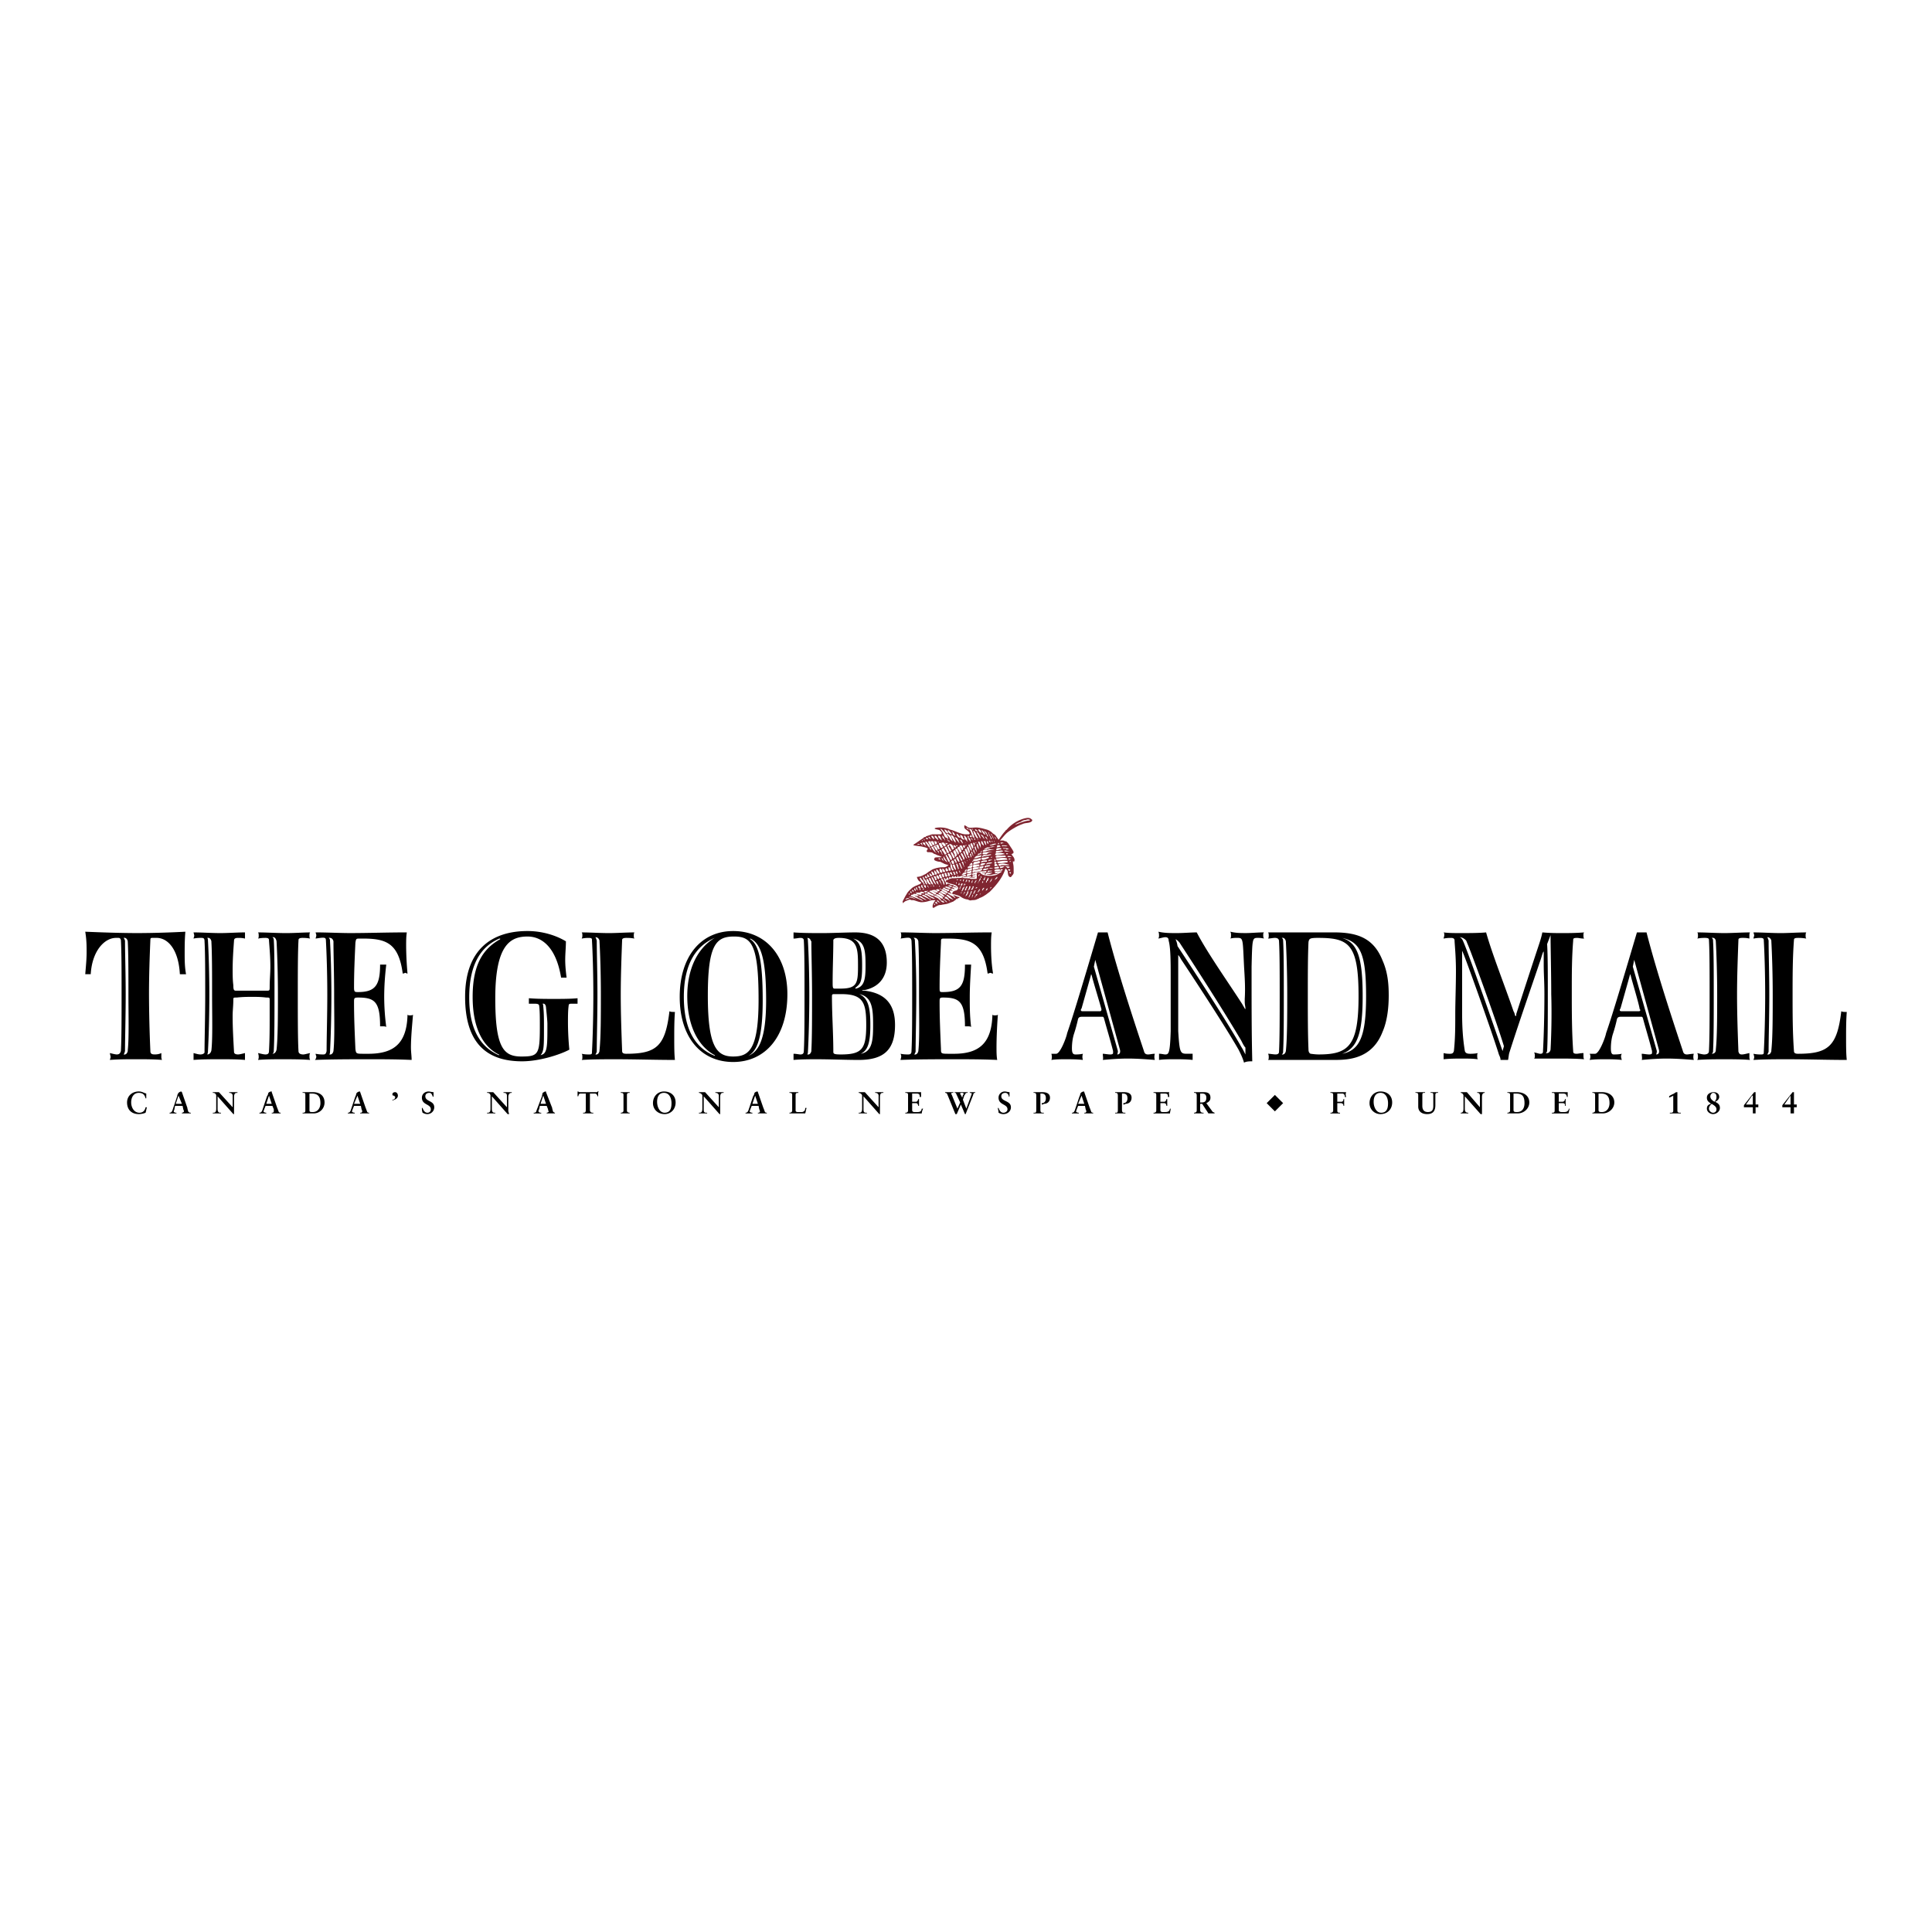 <?xml version="1.0" encoding="UTF-8"?> <svg xmlns="http://www.w3.org/2000/svg" width="2500" height="2500" viewBox="0 0 192.756 192.756"><g fill-rule="evenodd" clip-rule="evenodd"><path fill="#fff" d="M0 0h192.756v192.756H0V0z"></path><path d="M12.746 93.916c.068 1.231.068 3.284.068 5.336 0 2.121.068 4.309-.068 5.541v.068s-.068.41-.411.342c0 0 .068-.068.137-.342 0-1.232.068-3.42.068-5.609 0-2.121-.068-4.173-.068-5.405-.069-.205-.137-.273-.137-.273.342-.069.411.342.411.342zm5.541 3.283h.274c-.137-.753-.137-1.437-.137-2.121 0-.616 0-1.3.069-2.121a97.47 97.47 0 0 1-4.652.137c-1.847 0-3.694-.068-5.336-.137.137.821.137 1.437.137 2.052 0 .684-.069 1.368-.137 2.189h.547c.137-2.326 1.368-3.626 2.531-3.626h.205c.205 0 .205.068.274.205.068 1.231.068 3.353.068 5.405 0 2.189 0 4.445-.068 5.678-.069.205-.137.342-.411.342-.137 0-.41-.068-.684-.137 0 .137.069.273.069.41 0 .068-.069.205-.069.273.889-.068 1.779-.068 2.668-.068.752 0 1.71 0 2.531.068-.068-.137-.068-.205-.068-.342v-.342c-.274.137-.547.137-.684.137-.342 0-.411-.137-.411-.342a134.762 134.762 0 0 1-.137-5.678c0-1.916.068-3.763.137-5.405 0-.205.069-.205.274-.205h.342c1.095 0 2.189 1.095 2.326 3.626.068.002.205.002.342.002zM21.091 93.916v.068c.069 1.163.069 3.215.069 5.268 0 2.121.068 4.309-.069 5.541 0 0-.068.41-.41.41 0 0 .068-.137.068-.342.068-1.232.137-3.42.137-5.609 0-2.121-.068-4.173-.137-5.405 0-.205-.068-.273-.068-.273.342-.069.41.342.41.342zm7.116 11.766c.889 0 1.847 0 2.736.068-.068-.137-.068-.205-.068-.342s0-.205.068-.342c-.342.068-.547.137-.684.137-.342 0-.479-.137-.479-.342-.068-1.164-.068-3.42-.068-5.609 0-2.121 0-4.242.068-5.405 0-.136 0-.273.41-.273.137 0 .411 0 .753.068-.068-.068-.068-.206-.068-.273 0-.137 0-.274.068-.342-.684 0-1.505.068-2.395.068-.958 0-1.915-.068-2.805-.068.068.068.068.205.068.342 0 .068 0 .205-.068.273.342-.068.547-.068.752-.068.342 0 .342.137.342.273.068.89.137 1.71.137 2.6 0 .685-.068 1.3-.068 1.983 0 .412 0 .412-.342.412h-3.011c-.206 0-.274-.068-.274-.549-.068-.547-.068-1.025-.068-1.572 0-.958.068-1.916.137-2.874 0-.205.137-.273.411-.273.205 0 .411 0 .684.068V93.3v-.274c-.753 0-1.642.068-2.463.068-.89 0-1.847-.068-2.668-.068 0 .068.068.205.068.342 0 .068-.068.205-.068.273.342-.068.547-.068.752-.068.205 0 .342 0 .342.342.068 1.163.068 3.284.068 5.336 0 2.258-.068 4.516-.068 5.746 0 .068-.137.205-.411.205-.205 0-.411-.068-.684-.137v.684c.821-.068 1.778-.068 2.668-.068.821 0 1.71 0 2.463.068v-.342-.342c-.273.068-.547.137-.684.137-.342 0-.411-.137-.411-.273-.068-1.232-.137-2.395-.137-3.557 0-.549.068-1.027.068-1.574 0-.273 0-.273.342-.273.616-.068 1.095-.068 1.574-.068.411 0 .821 0 1.369.068.342 0 .342 0 .342.273v1.574c0 1.162 0 2.324-.068 3.488 0 .273-.137.342-.342.342-.206 0-.411-.068-.752-.137.068.205.068.273.068.41 0 .068 0 .137-.068.273.822-.066 1.643-.066 2.464-.066zm-.616-11.766c.068 1.231.137 3.215.137 5.268 0 2.119 0 4.309-.137 5.541 0 0-.069.41-.411.41 0 0 .137-.068.137-.273v-.068c.069-1.369.069-3.42.069-5.609 0-2.121 0-4.174-.069-5.405 0-.205-.137-.273-.137-.273.342-.071.411.409.411.409zM33.269 93.916v.068c0 1.163.068 3.215.068 5.268 0 2.121.068 4.309-.068 5.609 0 0-.069.41-.411.342 0 0 .068-.068.068-.273.068-1.301.137-3.488.137-5.678 0-2.121-.069-4.173-.137-5.336v-.069c0-.205-.137-.273-.137-.273.411-.069.48.342.48.342zM41 104.52c0-1.096.137-2.395.205-3.285-.068.068-.205.068-.273.068-.137 0-.206 0-.274-.068-.068 2.875-1.368 3.9-3.899 3.9h-.411c-.821 0-.821 0-.889-.479-.068-1.574-.137-3.078-.137-4.652 0-.41 0-.479.411-.479 1.642 0 2.189.41 2.189 2.873h.273c.137 0 .274 0 .342.068a23.633 23.633 0 0 1-.205-2.941c0-1.096.068-2.121.205-3.284h-.615c0 2.052-.479 2.737-2.189 2.737-.342 0-.411 0-.411-.48 0-1.504.068-2.941.137-4.446.068-.411.068-.411.479-.411h.205c2.257 0 3.626.342 4.036 3.489.137 0 .205-.068.273-.068.069 0 .069.068.206.068a31.944 31.944 0 0 1-.137-2.737c0-.479 0-.958.068-1.368-1.984 0-3.831.068-5.678.068-.958 0-2.326-.068-3.42-.068 0 .068.068.205.068.274 0 .136-.068.273-.068.342.889-.137 1.026-.137 1.026.205.068 1.232.137 3.284.137 5.405s-.069 4.309-.069 5.609c-.068.342-.205.342-.342.342-.205 0-.41 0-.752-.068 0 .137.068.205.068.273a.52.52 0 0 1-.137.342c1.778-.068 3.762-.068 5.404-.068 1.368 0 2.736 0 4.242.068 0-.409-.068-.819-.068-1.229zM49.756 105.203s.137.068 0 .068c-1.984-.889-2.942-2.805-2.942-5.746 0-3.215 1.095-5.063 3.01-5.884 0 0 .137 0 .068.069-1.71.958-2.736 2.531-2.736 5.747 0 3.215 1.095 4.994 2.6 5.746zm7.867-5.267v-.342c-.684.068-1.642.068-2.326.068-.821 0-1.71 0-2.531-.068v.547h.615c.274 0 .411.068.411.205.069.479.069 1.232.069 2.053 0 2.805-.137 3.01-1.847 3.01-1.779 0-2.6-.889-2.6-5.814 0-5.336 1.505-6.158 3.215-6.158 1.505 0 2.873 1.163 3.352 4.105h.548c-.068-.547-.137-1.163-.137-1.779 0-.615.069-1.231.069-1.847-1.026-.616-2.395-1.026-3.831-1.026-3.558 0-6.226 1.847-6.226 6.568 0 4.652 2.189 6.43 5.678 6.43 1.779 0 3.831-.684 4.721-1.162a28.894 28.894 0 0 1-.137-2.668c0-.615 0-1.232.068-1.711 0-.205.137-.205.273-.205h.616v-.206zm-3.694 5.335c.342-.342.342-.957.342-2.6v-.205c0-.752 0-1.369-.068-2.053 0-.205-.068-.273-.068-.273.342-.068.342.41.342.41.137 1.232.137 1.574.137 1.574v.547c-.001 1.985-.07 2.464-.685 2.6zM59.812 93.847v.069c.069 1.231.137 3.215.137 5.336s0 4.309-.137 5.541v.068s-.068.41-.41.342c0 0 .068-.068.137-.273v-.068c0-1.232.068-3.42.068-5.609 0-2.121-.068-4.173-.068-5.405-.068-.273-.137-.342-.137-.342.342-.001.41.341.41.341zm1.574 11.835c2.052 0 3.968.068 5.952.068-.068-.615-.068-1.367-.068-2.258 0-.752 0-1.641.068-2.531h-.137c-.137 0-.273 0-.41-.068-.411 3.49-1.3 4.242-4.31 4.242-.274 0-.411-.068-.411-.273-.068-1.848-.137-3.764-.137-5.609 0-1.779.068-3.695.137-5.474 0-.137.137-.205.411-.205.205 0 .479 0 .821.068-.068-.068-.068-.206-.068-.273 0-.137 0-.274.068-.342-.821 0-1.778.068-2.531.068-.958 0-1.847-.068-2.736-.068.068.068.068.205.068.274 0 .136 0 .205-.068.342.342-.068.547-.068.684-.068.342 0 .342.068.342.273.068 1.163.137 3.284.137 5.405 0 2.189-.068 4.445-.137 5.678 0 .205 0 .273-.274.273-.206 0-.411 0-.752-.068.068.068.068.205.068.342s0 .205-.068.273c1.093-.069 2.325-.069 3.351-.069zM73.221 93.436c1.71 0 2.462.685 2.462 6.294 0 4.994-.958 5.678-2.531 5.678-1.642 0-2.531-.957-2.531-6.088.001-5.063.821-5.884 2.6-5.884zm-.069 12.519c3.147 0 5.405-2.463 5.405-6.771 0-3.763-2.121-6.294-5.405-6.294-3.215 0-5.336 2.531-5.336 6.568 0 4.034 2.121 6.497 5.336 6.497zm-1.847-.684s.069.068 0 .068c-2.052-.82-3.078-2.805-3.078-5.883 0-3.216 1.163-5.063 3.078-5.884 0 0 .069 0 0 0-1.71 1.026-2.736 3.079-2.736 5.815s.957 4.927 2.736 5.884zm3.558-11.561c-.068-.069 0-.069 0-.069 1.026.479 1.573 1.916 1.573 6.157 0 3.898-.752 5.131-1.778 5.541-.068 0 0 0 0 0 .889-.479 1.437-1.848 1.437-5.541-.001-4.036-.411-5.541-1.232-6.088zM83.688 93.573c1.915 0 1.915 1.095 1.915 2.873 0 1.71-.137 2.188-1.778 2.188h-.547c-.205 0-.205-.137-.205-.684 0-1.367.068-2.736.068-4.173.068-.135.205-.204.547-.204zm1.983 12.177c2.531 0 3.626-1.025 3.626-3.488 0-1.916-.821-3.146-3.01-3.42h-.273c0-.068.137-.068.273-.068 1.3-.275 2.189-1.164 2.189-2.738 0-2.188-1.231-3.009-3.147-3.009-.958 0-2.257.068-3.284.068-.821 0-1.984 0-2.874-.068v.615c.274 0 .479-.068.685-.068s.342.068.342.273c.068 1.232.068 3.284.068 5.405 0 2.189 0 4.377-.068 5.609 0 .273-.137.342-.342.342-.137 0-.411-.068-.685-.068v.615c.753-.068 1.711-.068 2.326-.068 1.301 0 2.875.068 4.174.068zm-1.71-6.566c2.189 0 2.463.889 2.463 3.078 0 2.395-.411 2.941-2.531 2.941-.684 0-.752-.068-.752-.273 0-1.848-.137-3.695-.137-5.541 0-.205.069-.205.274-.205h.683zm-3.01-5.268v.068c0 1.163.068 3.215.068 5.336s0 4.24-.068 5.473v.068s-.068.41-.411.342c0 0 .068-.068.068-.273.069-1.232.137-3.488.137-5.609s-.068-4.242-.137-5.405c0-.274-.068-.342-.068-.342.343-.001.343.342.411.342zm4.447 4.719s-.068 0-.068-.068c.479-.41.684-.479.684-2.188 0-1.437-.068-2.326-.889-2.736-.068-.068 0 0 0 0 1.163.274 1.231 1.163 1.231 2.736 0 1.367-.137 2.051-.958 2.256zm.479 6.5c-.068 0 0 0 0 0 .752-.342.958-1.23.958-2.873 0-1.711-.205-2.668-1.094-3.078-.069-.068 0 0 0 0 1.299.273 1.368 1.504 1.368 3.078-.001 1.506-.069 2.668-1.232 2.873zM91.624 93.916v.068c.068 1.163.068 3.215.068 5.268 0 2.121.068 4.309-.068 5.609 0 0-.068.41-.411.342 0 0 .068-.068.137-.273 0-1.301.068-3.488.068-5.678a99.69 99.69 0 0 0-.137-5.336v-.069c0-.205-.137-.273-.137-.273.411-.069.48.342.48.342zm7.798 10.604c0-1.096.068-2.395.137-3.285-.068.068-.205.068-.273.068-.137 0-.205 0-.273-.068-.068 2.875-1.367 3.9-3.831 3.9h-.411c-.89 0-.89 0-.89-.479-.068-1.574-.137-3.078-.137-4.652 0-.41 0-.479.342-.479 1.642 0 2.189.41 2.189 2.873h.273c.137 0 .274 0 .342.068-.137-1.094-.137-2.053-.137-2.941 0-1.096.068-2.121.137-3.284h-.615c0 2.052-.411 2.737-2.189 2.737-.342 0-.342 0-.342-.48 0-1.504.069-2.941.137-4.446 0-.411 0-.411.411-.411h.205c2.258 0 3.626.342 4.037 3.489.137 0 .205-.068.273-.068s.137.068.273.068c-.137-.753-.205-1.779-.205-2.737 0-.479 0-.958.068-1.368-1.984 0-3.831.068-5.678.068-.958 0-2.257-.068-3.42-.068.068.068.068.205.068.274 0 .136 0 .273-.068.342.89-.137 1.026-.137 1.095.205.068 1.232.068 3.284.068 5.405s0 4.309-.068 5.609c0 .342-.205.342-.342.342-.205 0-.41 0-.752-.068.068.137.068.205.068.273 0 .137-.068.273-.068.342 1.71-.068 3.694-.068 5.336-.068 1.368 0 2.737 0 4.309.068-.069-.409-.069-.819-.069-1.229zM109.889 100.688v.068c0 .068-.068.137-.137.137h-1.709c-.207 0-.207-.068-.207-.137 0 0 0-.068.07-.137.752-2.668.889-3.146.957-3.42 0-.068 0 0 .068.137.001.137.821 2.805.958 3.352zm2.599 4.925c.959 0 1.848.068 2.736.137-.068-.137-.068-.479 0-.615-.273 0-.479.068-.684.068s-.342-.068-.41-.342c-1.025-3.078-2.668-8.072-3.625-11.835h-.959c-1.779 6.021-2.6 8.689-3.078 10.056-.068.41-.684 2.053-1.094 2.053h-.48c.068.205.068.479 0 .615.48-.068.959-.068 1.438-.068.547 0 1.094 0 1.711.068a.953.953 0 0 1 0-.615c-.342.068-.549.068-.754.068-.273 0-.342-.205-.342-.615 0-.479.068-1.027.205-1.438s.273-.889.41-1.504c.068-.137.139-.205.412-.205H109.888c.205 0 .205 0 .273.205.137.547.617 2.121.891 3.215v.205c0 .068-.068.137-.273.137-.273 0-.549-.068-.754-.068 0 .205.068.479 0 .615.754-.068 1.643-.137 2.463-.137zm-3.351-9.167l.137-.684 2.463 8.962s.137.479-.273.479c0 0 .068-.137.068-.342l-2.395-8.415zM117.688 94.052c4.379 6.704 6.158 9.784 6.158 9.784.137.273.273.547.41.684v.684c-.137-.273-.273-.547-.41-.752-1.643-2.941-6.363-10.057-6.363-10.057-.068-.479-.205-.684-.205-.684.204.067.41.341.41.341zm6.226 6.089c-1.506-2.326-3.49-5.131-4.516-7.115-.547 0-1.301.068-1.984.068s-1.23 0-1.846-.137c.068.137.068.273.068.411 0 .068 0 .137-.068.273.342-.068.547-.137.684-.137.273 0 .342.137.342.342.205.684.205 2.258.205 3.489v5.541c-.068 2.258-.205 2.326-.547 2.326-.137 0-.342-.068-.615-.068v.615c.479-.068 1.025-.068 1.572-.068s1.164 0 1.779.068v-.342-.273h-.547c-.686 0-.754-.068-.891-2.258v-6.977-.684.068c.137.137.273.41.273.41s4.105 6.158 5.748 9.031c.205.41.41.82.547 1.299.205-.137.615-.137.82-.137-.068-2.805-.068-5.609-.068-8.346v-1.095c.068-2.805.068-2.873.615-2.873.137 0 .342 0 .617.068-.07-.137-.07-.206-.07-.342 0-.137 0-.206.07-.274-.617 0-1.232.068-1.779.068s-1.025 0-1.574-.137c.068.137.068.205.068.342 0 .136 0 .273-.068.342.273-.068.48-.068.686-.068.615 0 .547.068.684 2.873.068 1.095.137 2.12.068 3.216v.273c0 .342.068.479.068.684 0 .137-.068 0-.068 0l-.273-.476zM131.508 93.573c3.078 0 4.035.616 4.035 5.815 0 4.926-.957 5.814-3.967 5.814-.41 0-.754-.068-.822-.068-.137-.068-.205-.205-.205-.41-.068-1.574-.068-3.49-.068-5.404 0-1.984 0-3.9.068-5.336.068-.342.137-.411.959-.411zm6.43 9.372c.479-1.094.615-2.463.615-3.625 0-1.027-.068-2.258-.615-3.49-.889-2.257-2.531-2.805-4.857-2.805h-6.567c.068.068.068.205.068.342 0 .068 0 .205-.068.273.205 0 .479-.068.684-.068s.41.068.41.342c.068 1.163.068 3.215.068 5.336 0 2.189 0 4.445-.068 5.678 0 .205-.137.273-.342.273s-.547-.068-.752-.068c.068.137.068.205.068.342s0 .205-.068.273H133.217c1.369.002 3.695-.135 4.721-2.803zm-9.647-9.029c.068 1.231.137 3.284.137 5.336 0 2.121 0 4.309-.137 5.609 0 0-.068.41-.41.342 0 0 .137-.068.137-.273v-.068c.068-1.232.068-3.42.068-5.609 0-2.121 0-4.173-.068-5.405 0-.205-.137-.273-.137-.273.342-.07.41.341.41.341zm5.611 11.219c1.504-.547 2.051-1.984 2.051-5.746 0-3.968-.547-5.336-2.051-5.815-.068-.068 0 0 0 0 1.846.411 2.393 1.642 2.393 5.815 0 3.966-.615 5.404-2.393 5.746zM154.357 94.189l.342-.889c0 1.094.068 3.831.068 5.884.068 2.119 0 4.309-.068 5.541 0 0-.068.41-.48.342 0 0 .139-.068.139-.273.068-1.232.068-3.49.068-5.609 0-1.849 0-3.901-.069-4.996zm1.163 11.424c.684 0 1.711 0 2.531.068-.068-.068-.068-.273-.068-.41v-.205c-.273 0-.547.068-.684.068-.342 0-.342-.137-.342-.273-.139-1.984-.139-3.969-.139-5.951 0-1.711 0-3.353.139-5.063 0-.205 0-.273.41-.273.137 0 .342.068.684.068-.068-.068-.068-.206-.068-.342 0-.137 0-.206.068-.274-.82.068-1.643.068-2.189.068-.615 0-1.162 0-1.984-.068-.068.41-.273 1.026-.342 1.231a902.256 902.256 0 0 0-2.258 6.911c0 .135 0 .205-.068.205s-.068-.275-.205-.48c-.889-2.6-2.121-5.677-2.736-7.867-.684.068-1.846.068-2.463.068-.684 0-1.299 0-1.777-.068.068.068.068.137.068.274 0 .136-.068.273-.068.342.342-.068.547-.068.752-.068s.342.068.342.273c0 .274.137 1.505.137 3.011 0 1.504-.068 3.146-.068 4.311 0 1.23 0 2.461-.137 3.693-.068.205-.137.273-.41.273-.137 0-.342 0-.615-.068v.615c.615-.068 1.299-.068 1.846-.068.615 0 1.027 0 1.574.068-.068-.068-.068-.205-.068-.342s0-.205.068-.273c-.342.068-.615.068-.752.068-.344 0-.48-.068-.549-.273-.205-1.232-.273-2.463-.273-3.764v-5.609-.616c.068-.068 2.805 7.594 3.627 10.193.068.273.205.41.205.684h.752c.068-.342.068-.547.137-.752 1.025-3.215 2.463-7.32 3.01-8.963.137-.341.205-.683.342-1.025.068-.068 0-.068.068-.068v1.231c0 1.095.068 1.71.068 3.011 0 2.189-.068 4.377-.137 5.609 0 .205 0 .342-.273.342-.137 0-.273-.068-.615-.137.068.137.068.205.068.342s0 .205-.068.273h2.46zm-5.61-.752s-3.832-11.083-4.037-11.151c-.137-.206-.273-.206-.273-.206.41 0 .684.342.684.342l.139.342c.205.41 2.803 7.458 3.625 10.194l-.138.479zM163.592 100.688l.068.068c0 .068-.068.137-.137.137H161.812c-.205 0-.205-.068-.205-.137 0 0 0-.068.068-.137.754-2.668.891-3.146.959-3.42 0-.068 0 0 .068.137.001.137.821 2.805.89 3.352zm2.668 4.925c.959 0 1.848.068 2.736.137-.068-.137-.068-.479 0-.615-.273 0-.547.068-.684.068-.205 0-.342-.068-.41-.342-1.027-3.078-2.668-8.072-3.627-11.835h-.958c-1.779 6.021-2.6 8.689-3.078 10.056-.068.41-.684 2.053-1.096 2.053h-.547c.137.205.068.479 0 .615.547-.068 1.027-.068 1.506-.068.547 0 1.094 0 1.709.068-.068-.205-.137-.41 0-.615-.342.068-.615.068-.82.068s-.273-.205-.273-.615c0-.479.068-1.027.205-1.438s.273-.889.41-1.504c.068-.137.137-.205.41-.205h1.916c.205 0 .205 0 .273.205.137.547.615 2.121.891 3.215v.205c0 .068-.07.137-.275.137-.273 0-.547-.068-.752-.068 0 .205.068.479 0 .615.753-.068 1.643-.137 2.464-.137zm-3.352-9.167l.137-.684 2.463 8.962s.137.479-.273.479c0 0 .068-.137.068-.342l-2.395-8.415zM171.186 93.916c.068 1.231.137 3.215.137 5.268 0 2.119 0 4.309-.137 5.541v.068s0 .342-.41.342c0 0 .137-.068.137-.273v-.068c.068-1.232.068-3.42.068-5.609 0-2.121 0-4.105-.068-5.268v-.069c0-.205-.137-.273-.137-.273.41-.07.41.341.41.341zm.888 11.766c.754 0 1.711 0 2.531.068-.068-.068-.068-.205-.068-.342v-.342c-.342.068-.547.137-.752.137-.273 0-.273-.137-.342-.273-.068-1.848-.137-3.762-.137-5.678 0-1.848.068-3.626.137-5.474 0-.137.068-.205.41-.205.205 0 .41 0 .684.068v-.273c0-.137 0-.274.068-.342-.82 0-1.777.068-2.531.068-.957 0-1.846-.068-2.736-.068.068.068.068.205.068.342 0 .068 0 .205-.068.273.342-.068.617-.068.754-.068.342 0 .41.068.41.205.068 1.163.068 3.284.068 5.474s0 4.377-.068 5.609c0 .205-.137.342-.48.342-.135 0-.41-.068-.684-.137.068.137.068.273.068.342 0 .137 0 .205-.068.342.891-.068 1.779-.068 2.736-.068zM176.727 93.847v.069c.068 1.231.137 3.215.137 5.336s0 4.309-.137 5.541v.068s-.068.41-.41.342c0 0 .068-.068.137-.273v-.068c0-1.232.068-3.42.068-5.609 0-2.121-.068-4.173-.068-5.405-.068-.273-.137-.342-.137-.342.341-.001.41.341.41.341zm1.574 11.835c2.053 0 3.967.068 5.951.068-.068-.615-.068-1.367-.068-2.258 0-.752 0-1.641.068-2.531h-.137c-.137 0-.273 0-.41-.068-.41 3.49-1.301 4.242-4.311 4.242-.273 0-.41-.068-.41-.273-.137-1.848-.137-3.764-.137-5.609 0-1.779 0-3.695.137-5.474 0-.137.068-.205.41-.205.205 0 .41 0 .822.068-.068-.068-.068-.206-.068-.273 0-.137 0-.274.068-.342-.822 0-1.779.068-2.533.068-.957 0-1.846-.068-2.734-.068 0 .068.066.205.066.274 0 .136-.066.205-.066.342.342-.068.547-.068.684-.068.273 0 .342.068.342.273.068 1.163.137 3.284.137 5.405 0 2.189-.068 4.445-.137 5.678 0 .205 0 .273-.273.273-.205 0-.41 0-.752-.068 0 .068.066.205.066.342s-.066.205-.066.273c1.093-.069 2.323-.069 3.351-.069zM14.524 109.582c-.068-.273-.205-.547-.684-.547-.479 0-.752.41-.752.957 0 .479.274 1.025.821 1.025.342 0 .547-.205.615-.547h.137c-.069.205-.069.342-.137.547-.137.068-.41.137-.684.137-.684 0-1.163-.41-1.163-1.162 0-.684.547-1.096 1.163-1.096.342 0 .479.139.752.207v.479h-.068zM18.15 110.129h-.616l.274-.82.342.82zm-.684.205h.752l.068.342c.068.137.068.205.068.205 0 .068-.137.137-.205.137v.068H19.039v-.068h-.068c-.068 0-.137-.068-.206-.137 0-.137-.068-.205-.068-.342l-.547-1.574-.068-.068a.503.503 0 0 0-.273.139.723.723 0 0 0-.137.342l-.479 1.436c-.068.137-.137.205-.273.205v.068H17.604v-.068h-.068c-.068 0-.205-.068-.205-.137s.068-.137.068-.205l.067-.343zM23.212 110.471v-1.162c0-.205-.205-.273-.273-.273h-.069v-.07h.821v.07h-.068c-.137 0-.273.068-.273.41v1.709h-.068l-1.573-1.777v1.23c0 .273.068.41.273.41h.068v.068h-.821v-.068h.068c.205 0 .274-.137.274-.41v-1.299c0-.137-.137-.273-.274-.273h-.068v-.07h.615l1.368 1.505zM27.112 110.129h-.547l.273-.82.274.82zm-.616.205h.684l.137.342v.205c0 .068-.068.137-.137.137h-.068v.068H28.002v-.068c-.137 0-.206-.068-.206-.137-.068-.137-.068-.205-.137-.342l-.547-1.574v-.068h-.068a.503.503 0 0 0-.273.139.73.73 0 0 1-.137.342l-.479 1.436c-.068.137-.137.205-.273.205v.068h.684v-.068c-.137 0-.274-.068-.274-.137s.068-.137.068-.205l.136-.343zM30.875 109.104h.205c.479 0 .889.137.889.957 0 .479-.273.889-.752.889-.273 0-.342 0-.342-.205v-1.641zm-.685 1.982H31.285c.616 0 1.095-.479 1.095-1.094s-.411-1.027-1.163-1.027H30.19v.07h.069c.137 0 .205 0 .205.205v1.572c0 .137-.068.205-.205.205h-.069v.069zM35.937 110.129h-.616l.342-.82.274.82zm-.616.205h.684l.068.342c.068.137.068.205.068.205 0 .068-.068.137-.137.137h-.068v.068H36.826v-.068c-.137 0-.206-.068-.206-.137-.068-.137-.068-.205-.136-.342l-.547-1.574s0-.068-.068-.068a.506.506 0 0 0-.274.139c-.068.068-.068.273-.137.342l-.479 1.436c-.068.137-.137.205-.273.205v.068h.684v-.068c-.137 0-.274-.068-.274-.137s.068-.137.068-.205l.137-.343zM39.152 109.719c.137 0 .273-.068.273-.273 0-.068-.068-.068-.137-.137-.069 0-.137 0-.137-.137s.137-.207.273-.207.274.139.274.344c0 .273-.274.41-.547.479v-.069h.001zM43.188 109.445c-.068-.205-.137-.41-.342-.41-.273 0-.41.137-.41.342 0 .547.889.41.889 1.094 0 .41-.342.684-.684.684-.205 0-.342-.068-.479-.137-.069-.205-.069-.342-.069-.479h.069c.068.205.205.479.479.479.205 0 .342-.137.342-.342 0-.547-.89-.41-.89-1.162 0-.342.274-.617.684-.617.068 0 .342.068.479.068v.412l-.068.068zM50.577 110.471v-1.162c0-.205-.137-.273-.273-.273h-.068v-.07h.821v.07h-.068c-.068 0-.274.068-.274.41v1.367c0 .137.069.205.069.342h-.137l-1.573-1.777v1.23c0 .273.068.41.273.41h.069v.068h-.821v-.068h.068c.206 0 .274-.137.274-.41v-1.299c0-.137-.137-.273-.274-.273h-.068v-.07h.615l1.367 1.505zM54.476 110.129h-.547l.273-.82.274.82zm-.615.205h.684l.137.342a.3.3 0 0 0 .068.205c0 .068-.136.137-.205.137v.068h.822v-.068c-.068 0-.137-.068-.206-.137 0-.137-.068-.205-.068-.342l-.616-1.574v-.068h-.068c-.068 0-.137.068-.273.139 0 .068-.068.273-.068.342l-.547 1.436c0 .137-.137.205-.206.205h-.068v.068h.752v-.068h-.068c-.068 0-.206-.068-.206-.137s0-.137.068-.205l.068-.343zM57.965 109.104c-.205 0-.205.068-.273.273h-.069v-.273-.207h.069c.068.068.136.068.205.068h1.573c.068 0 .137 0 .137-.068h.137c-.068.068-.068.139-.068.207v.273h-.068c0-.068-.068-.273-.273-.273h-.479v1.641c0 .205.136.273.273.273h.068v.068h-1.026v-.068h.068c.137 0 .206-.068.206-.273v-1.641h-.48zM61.933 111.018c.137 0 .273-.068.273-.205v-1.572c0-.205-.137-.205-.273-.205v-.07h.889v.07c-.137 0-.273 0-.273.205v1.572c0 .137.137.205.273.205v.068h-.889v-.068zM65.559 109.924c0-.41.137-.889.684-.889.548 0 .753.547.753 1.025 0 .41-.068.957-.685.957-.478.001-.752-.546-.752-1.093zm-.411.137c0 .615.479 1.094 1.163 1.094.616 0 1.095-.479 1.095-1.162s-.479-1.096-1.163-1.096c-.616-.001-1.095.48-1.095 1.164zM71.716 110.471v-1.162c0-.205-.206-.273-.274-.273h-.068v-.07h.821v.07h-.068c-.137 0-.274.068-.274.41v1.709h-.068l-1.574-1.777v1.23c0 .273 0 .41.273.41h.069v.068h-.821v-.068h.068c.205 0 .273-.137.273-.41v-1.299c0-.137-.205-.273-.342-.273v-.07h.615l1.37 1.505zM75.615 110.129h-.547l.273-.82.274.82zm-.615.205h.684l.068.342c.069.137.069.205.069.205 0 .068-.069.137-.137.137h-.068v.068h.889v-.068c-.137 0-.205-.068-.205-.137-.068-.137-.068-.205-.137-.342l-.547-1.574s0-.068-.068-.068a.506.506 0 0 0-.274.139.72.72 0 0 1-.137.342l-.479 1.436c-.068.137-.137.205-.274.205v.068h.684v-.068c-.137 0-.273-.068-.273-.137s.068-.137.068-.205l.137-.343zM79.378 110.812c0 .068.068.137.205.137h.411c.137 0 .205-.068.273-.137s.068-.205.068-.273h.137c-.069.205-.069.342-.137.547h-1.573v-.068c.137 0 .273-.068.273-.205v-1.572c0-.205-.137-.205-.273-.205v-.07H79.652v.07h-.069c-.068 0-.205 0-.205.205v1.571zM87.656 110.471v-1.162c0-.205-.206-.273-.274-.273h-.068v-.07h.82v.07h-.068c-.137 0-.273.068-.273.41v1.709h-.068l-1.573-1.777v1.23c0 .273 0 .41.273.41h.068v.068h-.822v-.068h.069c.205 0 .273-.137.273-.41v-1.299c0-.137-.205-.273-.342-.273v-.07h.615l1.37 1.505zM90.324 111.018h.068c.068 0 .205-.068.205-.205v-1.572c0-.205-.137-.205-.205-.205h-.068v-.07h1.573v.48h-.137c0-.205 0-.342-.342-.342h-.411v.82h.342c.205 0 .205-.137.273-.273h.068v.684h-.068c-.068-.205-.068-.273-.273-.273h-.342v.684c0 .205.137.205.342.205.41 0 .547 0 .615-.342h.137c-.068.137-.137.342-.137.479h-1.642v-.07h.002zM95.865 110.197l-.41.957h-.137l-.753-1.846c-.068-.137-.068-.273-.273-.273v-.07h.821v.07h-.068c-.068 0-.137 0-.137.068s.068.137.137.342l.479 1.162.273-.615-.41-.889c0-.068-.068-.068-.137-.068v-.07h1.298v.07h-.068c-.137 0-.137.068-.274.273l-.137.41.342.889.479-1.299c0-.068.068-.137.068-.205 0 0-.068-.068-.205-.068v-.07h.546v.07h-.068c-.068 0-.137.137-.137.205l-.752 1.914h-.068l-.409-.957zm.205-.957c.068 0 .068-.068.068-.068 0-.137-.068-.137-.136-.137-.137 0-.206 0-.206.068s.068.137.068.137l.137.273.069-.273zM100.654 109.445c0-.205-.137-.41-.342-.41-.273 0-.412.137-.412.342 0 .547.959.41.959 1.094 0 .41-.342.684-.752.684-.207 0-.344-.068-.48-.137 0-.205-.068-.342-.068-.479h.068c.068.205.205.479.48.479.205 0 .41-.137.41-.342 0-.547-.891-.41-.891-1.162 0-.342.273-.617.617-.617.137 0 .342.068.479.068v.412l-.068.068zM103.801 110.744c0 .273.137.273.273.273h.068v.068h-1.026v-.068h.068c.137 0 .205 0 .205-.273v-1.436c0-.205-.068-.273-.205-.273h-.068v-.07h.889c.41 0 .752.139.752.549s-.273.615-.615.615c-.068.068-.137.068-.205.068v-.137c.273 0 .41-.205.41-.479 0-.342-.137-.479-.479-.479h-.068v1.642h.001zM108.18 110.129h-.617l.344-.82.273.82zm-.618.205h.686l.068.342c.068.137.068.205.068.205 0 .068-.068.137-.137.137h-.068v.068h.889v-.068c-.137 0-.205-.068-.205-.137-.068-.137-.068-.205-.137-.342l-.547-1.574s0-.068-.068-.068a.515.515 0 0 0-.275.139c-.068.068-.068.273-.135.342l-.48 1.436c-.068.137-.137.205-.273.205v.068h.684v-.068c-.137 0-.273-.068-.273-.137s.068-.137.068-.205l.135-.343zM111.941 110.744c0 .273.137.273.273.273h.068v.068h-1.026v-.068h.068c.137 0 .205 0 .205-.273v-1.436c0-.205-.068-.273-.205-.273h-.068v-.07h.889c.41 0 .752.139.752.549s-.273.615-.615.615c-.068.068-.137.068-.205.068v-.137c.273 0 .41-.205.41-.479 0-.342-.137-.479-.479-.479h-.068v1.642h.001zM115.088 111.018h.068c.068 0 .205-.068.205-.205v-1.572c0-.205-.137-.205-.205-.205h-.068v-.07H116.662c-.068.139 0 .344 0 .48h-.137c0-.205 0-.342-.342-.342h-.41v.82h.342c.205 0 .205-.137.273-.273h.068v.684h-.068c-.068-.205-.068-.273-.273-.273h-.342v.684c0 .205.137.205.342.205.342 0 .547 0 .615-.342h.068c0 .137-.068.342-.068.479h-1.642v-.07zM119.74 109.104h.205c.273 0 .41.137.41.41 0 .342-.137.479-.479.479h-.137v-.889h.001zm-.342 1.708c0 .137-.137.205-.273.205v.068H120.082v-.068h-.068c-.137 0-.273-.068-.273-.273v-.615h.205c.205.342.41.615.615.957h.617v-.068c-.137-.068-.205-.068-.273-.205l-.549-.752c.275-.137.41-.273.41-.547 0-.479-.342-.549-.684-.549H119.125v.07c.137 0 .273 0 .273.273v1.504zM126.377 110.061l.82-.821.821.821-.821.82-.82-.82zM133.422 109.924h.412c.137 0 .205-.137.205-.273h.068v.684h-.068c0-.137-.068-.273-.273-.273h-.344v.752c0 .205.137.205.273.205v.068h-.958v-.068h.068c.068 0 .205-.068.205-.205v-1.572c0-.205-.137-.205-.205-.205h-.068v-.07H134.311a.59.59 0 0 0 0 .48h-.137c0-.205-.068-.342-.273-.342h-.48v.819h.001zM137.049 109.924c0-.41.137-.889.684-.889s.752.547.752 1.025c0 .41-.068.957-.684.957-.479.001-.752-.546-.752-1.093zm-.41.137a1.08 1.08 0 0 0 1.094 1.094c.684 0 1.164-.479 1.164-1.162s-.48-1.096-1.164-1.096c-.616-.001-1.094.48-1.094 1.164zM141.496 109.24c0-.205-.139-.205-.207-.205h-.068v-.07h.959v.07h-.068c-.137 0-.205 0-.205.205v1.094c0 .342.137.615.547.615s.547-.205.547-.615v-1.094c0-.205-.068-.205-.205-.205h-.068v-.07h.752v.07h-.068c-.068 0-.205 0-.205.205v1.025c0 .684-.342.889-.82.889-.547 0-.889-.273-.889-.752v-1.162h-.002zM147.652 110.471v-1.162c0-.205-.137-.273-.205-.273h-.068v-.07h.752v.07c-.137 0-.273.068-.273.41v1.709h-.137l-1.574-1.777v1.23c0 .273.068.41.342.41v.068h-.752v-.068c.205 0 .273-.137.273-.41v-1.299a.294.294 0 0 0-.273-.273v-.07h.615l1.3 1.505zM151.004 109.104h.205c.549 0 .891.137.891.957 0 .479-.205.889-.754.889-.205 0-.342 0-.342-.205v-1.641zm-.615 1.982h1.026c.617 0 1.164-.479 1.164-1.094s-.479-1.027-1.232-1.027h-.958v.07c.137 0 .273 0 .273.205v1.572c0 .137-.137.205-.273.205v.069zM154.836 111.018h.068c.137 0 .205-.068.205-.205v-1.572c0-.205-.068-.205-.205-.205h-.068v-.07h1.572v.48h-.068c-.068-.205-.068-.342-.41-.342h-.41v.82h.342c.205 0 .273-.137.273-.273h.068v.684h-.068c0-.205 0-.273-.273-.273h-.342v.684c0 .205.205.205.41.205.342 0 .479 0 .615-.342h.068c-.068.137-.068.342-.137.479h-1.64v-.07zM159.486 109.104h.207c.479 0 .889.137.889.957 0 .479-.273.889-.752.889-.205 0-.344 0-.344-.205v-1.641zm-.615 1.982H159.898c.615 0 1.162-.479 1.162-1.094s-.479-1.027-1.23-1.027h-.959v.07c.137 0 .273 0 .273.205v1.572c0 .137-.137.205-.273.205v.069zM167.355 110.812c0 .205.137.205.273.205h.068v.068H166.6v-.068h.068c.137 0 .273 0 .273-.205v-1.504c-.068.068-.273.137-.41.205v-.137c.068-.068.205-.137.342-.205.205-.068.273-.207.412-.207h.068v1.848h.002zM170.502 110.607c0-.205.137-.342.273-.479.205.137.479.273.479.547 0 .205-.137.342-.342.342s-.41-.205-.41-.41zm-.205 0c0 .342.342.547.615.547.342 0 .684-.273.684-.615s-.205-.479-.479-.615c.205-.068.41-.273.41-.479 0-.342-.273-.48-.547-.48s-.684.139-.684.549c0 .273.137.41.342.547l.068.068c-.272.068-.409.205-.409.478zm.342-1.23c0-.137.137-.342.273-.342.273 0 .342.205.342.41s-.068.342-.205.479c-.205-.137-.41-.274-.41-.547zM174.811 109.309h.07v.889h-.686l.616-.889zm.617.888h-.273v-1.232h-.139l-1.025 1.301v.205h.891v.615h.273v-.615h.273v-.274zM178.643 109.309v.889h-.615l.615-.889zm.615.888h-.273v-1.232h-.137l-1.025 1.301v.205h.82v.615h.342v-.615h.273v-.274z"></path><path d="M94.839 89.332c.205.069.342.206.479.274 0-.068-.068-.137-.137-.205 0 0-.069 0-.069-.069h.137c.068.069.205.069.273.137h.068c.068 0 .137.068.137.068 0 .068-.068.068-.068.068-.137 0-.137.068-.205.137 0 0 0-.068-.068-.068v.068c-.068.069-.205.137-.274.205-.205.069-.342.137-.547.206-.205.068-.41.068-.684.137-.068 0-.205 0-.342.068-.136.068-.273.137-.342.205h-.137c-.068-.342.137-.547.273-.752h-.068c-.137 0-.342 0-.547.068a2.47 2.47 0 0 1-.752.137c-.273 0-.547-.137-.821-.205h-.205c-.137-.069-.205-.069-.342 0-.068 0-.137.068-.205.068-.137.068-.205.137-.274.205h-.069c.068-.068 0-.068 0-.137.137-.273.274-.547.411-.752.137-.273.342-.41.547-.616.205-.137.342-.205.547-.273.068-.068.273-.068.342-.206v-.068c-.137-.068-.205-.137-.273-.205-.068-.137-.137-.205-.137-.342.205 0 .479-.068.684-.205.205-.068.342-.206.547-.343.137-.068.206-.136.342-.205a2.74 2.74 0 0 1 1.026-.205c.137 0 .205 0 .342-.068.068-.068.137-.068.205-.137-.137-.068-.273-.068-.41-.137l-.41-.205c-.206 0-.411-.069-.548-.137 0 0-.068-.068-.068-.137s.068-.068.068-.137c.205-.069.479 0 .684-.069-.205-.136-.411-.136-.616-.273a.513.513 0 0 1-.273-.137c-.137-.068-.342-.068-.547-.068 0-.068-.068-.068-.068-.137.068-.068.068-.137.137-.206-.137-.136-.342-.136-.548-.205-.342-.068-.547-.068-.889-.137v-.069c.342-.205.684-.479 1.026-.684v-.069h.068c.068 0 .137 0 .137-.068l.616-.206h.821c.068 0 .136 0 .136-.068.069-.137-.068-.205-.205-.342-.137-.068-.342-.068-.479-.137v-.068c.205-.068.411-.068.548-.068.342 0 .684.068.958.205.547.137.958.411 1.505.479h.411c0-.068.068-.068.068-.068 0-.068-.068-.137-.068-.137-.137-.206-.411-.274-.479-.479v-.205h.068c.137.068.206.137.342.205.205.068.478 0 .751 0 .275 0 .549.068.822.137.205.068.342.068.547.205.137.069.205.137.342.274.137.068.205.137.273.206.068.136.205.273.273.41.205-.274.412-.616.686-.89 0-.068.068-.068.137-.137a3.527 3.527 0 0 1 1.709-1.095c.275-.068.549-.136.754.069.137.068.068.205-.068.273-.275.137-.549.068-.822.206-.41.137-.752.342-1.094.547-.205.137-.41.274-.547.411-.207.206-.412.479-.617.684h.205c.139 0 .205 0 .275.068.068 0 .137 0 .205.068l.137.137.41.616c.068.137.205.273.068.41h-.068c0 .068-.068.068-.068.068-.068.068.068.068.068.068v.069c.137.136.273.342.205.547 0 .069-.068.069-.137 0v.206c.068.205.068.479.068.684v.273c0 .137-.137.273-.205.342 0 .068-.137.137-.205.068-.205-.137-.137-.411-.205-.616-.068-.068-.137-.206-.205-.206-.273.89-.891 1.642-1.574 2.326-.205.137-.342.273-.479.342a2.031 2.031 0 0 1-.547.274c-.068.068-.139.068-.273.137-.139.069-.344.069-.48.069-.137.068-.273 0-.411-.069-.136 0-.342-.068-.479-.137-.137-.068-.206-.137-.342-.205-.137-.069-.205-.069-.41-.137v.068c0-.068.068-.068 0-.068-.068-.068-.206 0-.274-.068-.068 0-.068 0 0 0-.068 0-.137 0-.205-.068-.068 0-.137-.068-.206-.068s-.068.068-.068.068c.069.071.207.139.275.208zm.342-.411c.068-.068.137-.068.205-.068.137-.068.205-.137.205-.274-.068-.205-.273-.273-.479-.342-.205-.069-.411-.069-.616-.206-.068 0-.068 0-.137-.068 0 0 0-.137.068-.137.205-.068.411-.205.616-.205.411 0 .821-.068 1.231 0 .206 0 .411 0 .616.068h.548v-.068c.068-.205-.07-.41.068-.547.066-.068.205-.068.273 0 .068 0 .068.068.137.137.068 0 .137.068.137.068.479.137.957.137 1.367 0 .137-.068.273-.137.342-.206.068 0 .137-.068.205-.137-.273 0-.479 0-.684.069-.068 0 0 .068 0 .137.137 0 .273-.068.41-.068-.068 0-.068 0-.137.068-.068 0-.137.069-.205.069h-.068c-.205 0-.41.136-.615.068h-.273c.137-.068.273-.068.342-.068.137-.069.205-.069.273-.137h-.547c-.068 0-.137.137-.137.206h-.066v-.068s.068-.069 0-.069-.205-.068-.273 0v-.068h.342c.068-.068.068-.137.137-.205-.205.068-.41.068-.615.068-.137 0-.275.069-.41.069-.139.068-.344.068-.412.137 0 0-.068.137 0 .137s.205-.068.342 0h-.068c-.068.068-.205 0-.273.068 0 .069 0 .137-.068.137h.41c-.137.068-.205.068-.342.068-.136 0-.205 0-.341.068.068-.137.205-.068.205-.137v-.068c-.205 0-.41.068-.616.068-.068 0-.205.068-.342.068.069-.137.137-.068.205-.068.069-.068.137-.068.206-.068.069 0 0-.069 0-.137-.137 0-.342.068-.479.137-.068 0-.205.068-.273.068v-.137c-.068 0-.068 0-.068.069v.068c-.137.068-.137-.068-.205-.068h-.072v.068c-.068.068-.068 0-.137 0v-.068c-.068 0-.137 0-.137.068 0 0 0 .068-.068.068s-.068 0-.137-.068c0 .068-.069 0-.069.068-.068 0 0 .068 0 .137h-.068c-.068-.068-.068-.137-.068-.137-.068 0-.137 0-.137.068v.068c0 .068-.068.068-.068.068-.068-.068-.068-.137-.068-.137h-.137c0 .068.068.137.068.205.068.137.068.137.137.205v.068c0 .068.068.137.068.206.068-.068 0-.068.068-.137.068 0 .205 0 .274.069.068.068.137.068.273.068h.068v.068c.137.068.274.068.411.205-.068-.068-.137 0-.205-.068-.068 0-.137 0-.206-.068-.068 0-.068.068-.137.068.068.068.206.068.274.206h.068c-.137 0-.274-.068-.342-.068s-.068.068-.137.068c.068.068.205.068.205.137h-.205c-.068 0-.137.068-.068.068 0 .068.068.137.137.205l.068.068c.068 0 0-.068.068-.137.001-.066.069-.135.138-.135zm-.069-.889h.069c0-.069-.069 0-.069 0zm.343 0h-.068c0 .068 0 .137.068.137v-.137zm.068-.205c.068-.068 0-.068.068-.068-.068-.068-.068 0-.137 0v.068h.069zm.273 0v.068c.068 0 .137-.137.068-.137h-.068v.069zm-.068.341c0-.068 0-.068-.068-.068v.068s-.068 0 0 0c-.068.069-.068.137 0 .137h.068v-.137zm.41-.273c0-.068.069-.137.069-.137-.137-.068-.137.068-.137.205l.068-.068zm-.205.479c.069-.068.069-.137.137-.206-.068 0-.137-.068-.137 0-.068 0-.068.137-.068.206h-.068.136zm-.068.137s.068-.068 0-.068h-.068c0 .068 0 .137-.068.137 0 .069 0 .137.068.137-.001-.069-.001-.138.068-.206zm-.205.342v0zm.068-.068zm.274 0s-.069.068-.069.137h.069c.068-.137.205-.273.205-.479 0 0-.069 0-.069.068-.068.068-.136.137-.136.274zm.273-.069v.137c.068 0 .137-.068.137-.137v-.068c.068-.069.068-.137.136-.206h-.136c-.068.137-.068.206-.137.274zm0-.479h.068c0-.069-.068 0-.068-.069h-.068c0 .069-.069.137-.069.137.069.069.137.001.137-.068zm-.342.889v-.137c-.068.068-.068.137-.068.205 0-.068 0-.068.068-.068zm.548-1.299v-.068c-.068 0-.068 0-.068.068-.069.068-.069.137-.069.205.069-.068.069-.068.069-.137 0 0-.069.068 0 .068.068 0 .068-.068.068-.136zm.205.136s-.068.068 0 .068c0 0 .068-.068.068-.137v-.068c-.136-.068-.136.069-.068.137zm0 .548c0 .137-.068.206-.137.342h.069v-.068h.068a.525.525 0 0 0 .137-.342c-.069-.069-.137-.001-.137.068zm-.205.615a.52.52 0 0 0-.137.274c.137-.069.137-.137.205-.206 0-.068.069-.137.069-.273-.137 0-.137.137-.137.205zm-.206-.068v-.068c0-.068 0 0-.068 0 0 .137-.137.205-.069.273 0-.068.069-.137.137-.205zm.752-.479c-.068.069-.136.137-.136.206h.068c.136-.068.136-.206.205-.342-.137-.069-.137.068-.137.136zm0-.684s.068 0 0-.068c-.068.068-.136.205-.068.273 0 0 0 .068 0 0 .068-.068.068-.137.068-.205zm.205.137v.137c.068-.137.137-.205.207-.342-.138 0-.138.136-.207.205zm-.273.958v-.068c0-.068-.068 0-.068 0-.068.068-.068.205-.137.342-.068.068-.068.206-.137.274h.068l.205-.411s0-.068.068-.068c-.067-.069.001-.069.001-.069zm.41-.411s-.068 0 0 .069c.07 0 .07-.069.07-.069.068 0 .068-.068.068-.068-.068 0-.138 0-.138.068zm-.205.411s0 .137-.068.137c0 .068.068.068.068.068 0-.068 0-.068.068-.068 0-.137.068-.205.137-.273h-.137c0-.001 0 .067-.068.136zm-.137.273c0 .068-.068.137 0 .206 0-.068.068-.137.068-.206h-.068zm.342 0c0 .068-.068.137-.068.206l.207-.206c0-.068 0-.068-.068-.068l-.071.068zm.205-.342s0 .068-.066.137c.066 0 .066 0 .066-.068.139-.068.139-.137.207-.273h-.068c-.068.068-.068.136-.139.204zm.549-.205s.068-.068.068-.137h-.068c-.068.069-.137.137-.137.274.069 0 .069-.068.137-.137zm.273 0c0 .068-.068.137-.068.205v-.068c.137 0 .205-.137.205-.205 0-.069-.137.068-.137.068zm.479-.205c-.068.068-.137.068-.068.137l.137-.137h-.069zm-1.025.615c-.068.068-.137.068-.068.137-.001-.068.068-.068.068-.137zm-.069-1.504c-.068.137-.137.273-.137.41 0 .068 0 0 0 0 .068-.137.137-.205.205-.342.001-.068-.068-.068-.068-.068zm-.068-.342s.068 0 0-.068c-.068.068-.139.136-.068.205 0 0 .068-.069.068-.137zm.205.137c-.068 0-.068.068-.068.137 0 0 .068.068.068 0v-.137zm.342.136c-.068.068-.137.137-.137.205 0 0 0 .068.068.068.068-.068.068-.205.137-.342h-.068v.069zm-.205.41v-.068c-.068.068-.068.137-.068.205.068 0 .068-.068.137-.137h-.069zm.41-.136c-.068.068-.137.205-.068.205.068.068.068-.068.068-.137h.068c.068-.137.137-.273.068-.342-.068.068-.068.137-.137.205l.001.069zm.342.068c0 .068-.068.068-.068.137.137-.068.273-.273.205-.41-.001.068-.069.136-.137.273zm.615-.342c-.137.068-.137.205-.205.273.137-.137.342-.205.273-.342-.068.001-.068.069-.068.069zm-1.848.615zm0 0V88.1v.068zm0-.068c.07 0 .07-.068 0-.068v.068zm1.164 0v-.068.068zm0 0zm-.41.137c0-.069 0 0 0 0zm-1.096 1.232c0 .068 0 .068.068.068v-.068h-.068zm-.888 0c.069-.068 0-.068 0-.068v.068zm.615 0v.068c.068 0 .068-.068.068-.068h-.068zm-.889-.137v.068-.068zm2.668-.684v0zm-1.025.615v0zm-3.011-.821c.069 0 .137.068.206.068s.068-.068.068-.068c-.068-.068-.205-.068-.205-.137-.069.068-.137.068-.206.068.068.069.137.069.137.069zm-.069.069c-.068 0-.137-.068-.205-.068s-.137.068-.205.068c.205.068.342.137.547.206 0 0 .068-.068.068-.137-.067-.001-.136-.069-.205-.069zm-.205.205c0-.068-.068-.068-.137-.068-.068-.069-.068-.137-.137-.069-.068 0-.068 0-.068.069 0 .068.068.068.068.068.137.068.273.137.479.205 0 0 .068-.068.068-.137-.068-.068-.136-.068-.273-.068zm-.068.137c-.137 0-.205-.137-.342-.137-.069 0-.069.068-.137.068.206.137.411.273.616.342 0 0 0-.068.068-.137-.068 0-.068-.068-.068-.068-.069 0-.137 0-.137-.068zm-.479-.205c-.068 0-.137 0-.137.068-.068 0 0 0 0 0s.069.068.069 0c0 0 .068 0 .068-.068zm-.205.137c0-.068-.068-.068-.137-.068-.068 0-.068 0-.136.068h-.069c.137.068.205.137.342.137l.068-.068c0-.069-.068-.069-.068-.069zm-.274.068c-.069 0-.069-.068-.137-.068s-.205 0-.342.068c.205.068.342.137.547.205.068 0 .068-.068.137-.068-.068-.069-.137-.069-.205-.137zm-.205.137c-.137-.068-.342-.205-.479-.068.206.137.342.205.547.342.068 0 .137-.068.137-.137s-.137-.069-.205-.137zm-.205.205c-.137-.068-.205-.137-.342-.205-.068 0-.137.068-.206.137.206.068.411.205.684.274l.068-.069c-.068-.069-.136-.137-.204-.137zm-.069.274c-.206-.137-.342-.274-.479-.274 0 0 0-.068-.068-.068s-.068.068-.137.137c.068 0 .068 0 .137.068l.068-.068c0 .068 0 .068.068.068.205.137.411.274.684.342h.068c-.136-.137-.272-.205-.341-.205zm-.273.136a1.48 1.48 0 0 0-.548-.342l-.137.068.821.411h.137c-.068-.068-.205-.068-.273-.137zm-.479 0c-.137-.068-.206-.205-.411-.205 0 0-.068 0-.137.068.137 0 .205.068.342.137s.274.137.479.206a.932.932 0 0 0-.273-.206zm-.547 0c-.068-.068-.137-.137-.205-.137-.137-.068-.274-.206-.411-.206-.068 0-.137.068-.137.137.411.137.753.273 1.163.479h.068c-.137-.136-.273-.204-.478-.273zm-.548-.068c-.137 0-.274-.137-.411 0 .205 0 .411.068.616.137 0-.069-.136-.069-.205-.137zm.274.205s-.069-.068-.069 0h.069zm-.684-.068h.069c-.069-.068-.137-.068-.206-.068s-.137.068-.205.137c.136-.001.205-.069.342-.069zm.068-.479v-.068c-.069 0-.069.068-.069.068 0 .068 0 .068.069.068v-.068zm.205-.137c0-.068 0-.137-.069-.137l-.068.068c.068.068.068.137.137.137v-.068zm.137-.137c0 .068.068.068.068.068v-.137l-.068-.068h-.068v.068c0 .001 0 .069.068.069zm.274-.136c0-.068-.069-.137-.069-.137-.068-.069-.068.068-.068.068 0 .068.068.137.137.205v-.136zm.137 0s.068 0 .068.068c0-.137-.068-.205-.068-.274 0-.068-.068-.068-.068-.068-.069.068-.001.205.068.274zm.273-.069c0 .068.068.137.068.068.068 0 0-.068 0-.137 0 0-.068-.069-.137 0l.069.069zm0-.137c.068 0 .068-.068.068-.068-.068-.068-.137-.137-.205-.068v.068c.001.068.069.068.137.068zm.342 0c0-.068-.068-.068-.068-.137s0-.137-.068-.137c0 0-.068 0-.068.068s.067.275.204.206zm0 .069h-.068a.212.212 0 0 1 .068.137c.069 0 .069-.068.069-.137h-.069zm.137.273h-.068c.068.068.137.137.205.137l.137-.137c-.069-.068-.205 0-.274 0zm-.205.069c-.137-.068-.205 0-.273.068.068.068.205.068.342.068.069 0 .137 0 .137-.068-.069 0-.138-.068-.206-.068zm-.41.068c-.137 0-.205 0-.273.068.137.068.273.137.41.137.068.068.205 0 .205-.068a.523.523 0 0 0-.342-.137zm-.343.137c-.068-.068-.137 0-.205.068.137.068.274.137.479.137 0 0 .068 0 .137-.069-.068 0-.137 0-.137-.068-.068-.068-.205-.068-.274-.068zm1.301-.342s-.069 0-.069.068h.069v-.068zm-.206-.479c-.068-.068-.137-.068-.205-.068 0-.068.068-.068.068-.068 0-.069 0-.137-.068-.137a.377.377 0 0 0-.206-.342c0-.068-.068-.137-.137-.205l-.068.068c.068.205.205.342.342.479.069.137.069.274.137.411 0 0 .068 0 .068.068h.068l.001-.206zm.206.068c0 .068 0 .068.068.137 0-.068-.068-.205-.068-.205s-.069-.068-.069 0c0 0 0 .068.069.068zm.341 0v-.069h-.068s0 .069.068.069zm.205 0s.068 0 .068.068c0-.068 0-.137-.068-.205 0 .068-.068 0-.068.068 0 .001.068.001.068.069zm.274-.068l.068.068s0-.068-.068-.068c-.069 0 0 0 0 0zm.342 0h-.068c0 .068.068.068.068.137.069 0 0-.069 0-.137zm-.205-.411l-.068-.068s-.068 0-.068.068c.068.068.068.205.205.274h.068c-.068-.069-.137-.137-.068-.274h-.069zm.274-.068c0-.068 0-.068-.069-.068h-.068c.068.137.205.273.273.479 0-.137-.068-.206-.068-.274s-.068-.069-.068-.137zm.205 0c.068.137.068.273.205.411V88.1c-.068-.137-.068-.273-.205-.41 0-.068-.069 0-.137.068l.137.137zm-.753.068c-.068-.137-.137-.342-.273-.479l-.068.068c.137.273.205.479.41.684h.069c-.07-.068-.07-.204-.138-.273zm-.273 0c-.068-.068-.068-.137-.137-.273 0-.068 0-.068-.068-.068-.069-.068-.137 0-.137 0 .068.068.068.137.068.205.137.137.137.273.274.411h.137c-.069-.07-.069-.138-.137-.275zm-.274.069c-.068-.137-.068-.273-.205-.342 0 0-.137 0-.068.068 0 .205.137.342.273.479h.137c0-.069-.068-.137-.137-.205zm-.274-.069c-.068-.068-.068-.137-.137-.205h-.068c0-.137-.068-.205-.137-.273h-.068c0 .068.068.068.068.137v.068c.069.137.137.205.206.342 0 .068.068.137.137.206h.068c0-.07-.069-.138-.069-.275zm0-.341l.068-.068c-.068-.068-.137-.206-.205-.137-.068.068 0 .137.068.205h.069zm.206-.137h.068c.069 0 0-.068 0-.068-.068-.069-.136-.137-.136-.205-.137.068-.069.205 0 .342l.068-.069zm.273-.068c.068 0 .068 0 .068-.069-.068-.068-.137-.205-.274-.205 0 0 0 .069.069.137 0 .068 0 .137.068.137h.069zm.274-.137h.068c-.068-.068-.068-.137-.137-.206l-.137-.137s-.068 0-.068.069c0 .068.068.137.068.206 0 .068.068.068.068.136.069 0 .069 0 .138-.068zm.273-.069c0-.137-.068-.206-.137-.274-.068-.068-.137-.136-.137-.068 0 .137.068.273.137.411.069 0 .137-.069.137-.069zm.206-.068c.068 0 .068 0 .068-.068l-.068-.068s0-.069-.068-.137l-.137-.137-.068.069c0 .136.136.273.205.411-.001-.07.068-.07.068-.07zm.342-.137a.377.377 0 0 0-.205-.342c-.069 0-.069 0-.069.068 0 .137 0 .274.137.342 0 0 .137 0 .137-.068zm.205 0s.068 0 .068-.069c0-.068-.137-.273-.273-.273 0 .137 0 .273.137.342h.068zm.342-.137h.068c-.068-.068-.137-.206-.205-.274 0 .068-.068 0-.068.068-.068.068 0 .206.068.273.069.001.137.001.137-.067zm.206 0h.068c0-.137 0-.342-.206-.342 0 .137 0 .274.068.342h.07zm0 .274s.068 0 .068.069h.068c0 .068.068.136.137.068-.068-.068-.068-.206-.137-.274 0 0-.068 0-.137.068l.001.069zm-.069 0c0-.137-.137-.068-.205-.068 0 0 0 .068.068.068 0 .069 0 .205.068.274.068 0 .137 0 .137-.069 0 0-.069-.068 0-.136l-.068-.069zm-.274.068c0-.069-.068-.137-.068-.137-.068 0-.137.068-.137.068.068.137.068.274.137.342.068 0 .205-.068.137-.137 0-.067-.069-.067-.069-.136zm-.273.069c0-.068 0-.068-.068-.137l-.137.069c0 .136.069.205.137.342 0 0 .068-.068.137-.068-.069-.069-.001-.138-.069-.206zm-.274.068c0-.068 0-.068-.068-.136 0 0-.069 0-.069.068h-.068v.068c.068.137.068.274.205.274 0 .068.068 0 .137 0-.069-.069-.069-.205-.137-.274zm-.205.137c-.068-.068-.068-.137-.137-.137-.068-.068-.068 0-.136.069.068.068.068.205.205.273 0 .068.068 0 .068 0 .068-.068 0-.137 0-.205zm-.274.068c-.069-.068-.069-.137-.069-.137-.068 0-.137 0-.205.068.137.068.137.273.205.342a.147.147 0 0 0 .137-.137c-.068 0-.068-.068-.068-.068v-.068zm1.779-.41v.137h.137c0-.137-.068-.206-.137-.343 0 .069-.069 0-.069.069-.068.068 0 .068.069.137zm.274 0s0 .137.068.069v-.069-.068c-.068 0 0-.068 0-.068-.068 0-.068-.069-.068-.069h-.068c-.069.068-.001.136.068.205zm.273-.137s0 .068.068.137c0-.068 0-.206-.068-.273h-.068c0 .067.068.067.068.136zm.274-.205h.068-.068zm-.958-.137c0-.137-.068-.205-.068-.342a.52.52 0 0 1-.137-.273c-.068-.068-.068 0-.137 0l.137.137v.205c0 .137.068.273.137.411.068.068.137.068.137 0 .068-.001-.001-.138-.069-.138zm-1.505 2.941c.137.068.206.206.342.274v-.068c0-.069-.068-.137-.137-.206-.137-.137-.274-.205-.479-.274 0 0-.068.069-.137.069l.411.205zm.068.274l-.069-.068c-.068 0 0 .068-.068.068.068.068.137.137.206.137s.068.068.137.068l-.206-.205zm-.137.137c-.068 0-.068-.069-.068-.069l-.137.137c.068 0 .205.068.205.137 0-.068.068-.068.068-.068s-.068-.069-.068-.137zm-.205.205c0-.068-.068-.068-.068 0v.068c.068.068.068-.068.137-.068h-.069zm.753-.205c.068 0 .137.068.205 0-.068-.069-.137-.137-.205-.137-.069-.068-.137 0-.137 0 0 .068.068.068.137.137zm.205-.205c.068.068.137.205.273.205-.068-.137-.273-.205-.342-.342l-.068.068c0 .069.069.069.137.069zm-.205-.342c-.137-.137-.342-.206-.548-.274 0 0-.068.068-.137.068.069.068.137.068.205.137.137.068.274.205.479.273l.068-.068c.001-.068-.067-.068-.067-.136zm.068 0h.068c.068 0 .137-.068.068-.068-.137-.137-.274-.274-.479-.342-.068 0-.137.068-.137.068.138.136.343.205.48.342zm.206-.206c.068 0 .068 0 .137-.068-.137-.068-.137-.137-.205-.137-.137-.068-.205-.205-.342-.137-.068 0-.068 0-.137.068.137.068.274.137.342.205.068.001.136.001.205.069zm.273.206c.137.137.342.205.479.273h.068c-.205-.137-.342-.411-.616-.479 0 0-.068 0-.068.068 0 .069.137.069.137.138zm0 .136c-.068-.068-.137-.137-.205-.137s-.068.068-.137.137c.205.068.41.137.547.342v-.068c-.068-.068-.137-.205-.205-.274zm-2.736-5.609zm-.137.205c-.068 0-.137 0-.205.068h.273s0-.068-.068-.068zm.205 0c.068.068.068.137.137.137 0-.069-.068-.137-.068-.274-.068.069-.137.069-.137.069s0 .068.068.068zm.068-.342l.068.068v-.137l-.068.069zm.206-.068l.068.068v-.136c-.068-.001-.068-.001-.068.068zm.273-.069h.137c.068 0-.069-.137-.137-.137s-.068.068-.068.068l.068.069zm.138.684c.136.137.205.273.273.411.068-.068 0-.137 0-.206 0-.068-.068 0-.137 0v-.068h.069c-.069-.274-.205-.411-.342-.548 0-.068-.068 0-.137 0 .068.138.205.274.274.411zm-.274-.068s.068.068.068.137c0-.137 0-.137-.068-.206 0-.136 0-.205-.137-.205h-.137a.535.535 0 0 0 .274.274zm.547-.684c-.068 0-.137-.273-.205-.137-.068.069.137.137.205.206v-.069zm.273.068h.068c0-.137-.068-.342-.273-.342 0 .205.137.205.205.342zm-.205.479a.516.516 0 0 0-.137-.274c-.069 0-.137 0-.205.068.136.137.136.342.342.479l.068-.068c.069-.068.001-.137-.068-.205zm.205.342c0-.069.068-.069.068-.069.068.205.137.274.273.411l.068-.068a.376.376 0 0 0-.205-.342c0-.068.069-.068 0-.137h-.068l-.137.137h-.137c0 .069-.068 0-.068.069.137.205.273.41.479.547 0-.068 0-.068-.069-.068 0-.068-.068-.137-.068-.205-.067-.138-.136-.207-.136-.275zm.137-.274c-.068-.068-.068-.205-.137-.273 0 0 0-.068-.068-.068h-.205c.068.137.137.342.273.411 0-.001.069-.07.137-.07zm.137-.068c.068 0 .068 0 .068-.068v-.069c-.068-.068 0-.068 0-.068-.137-.068-.205-.068-.273-.068.068.137.068.206.137.342l.068-.069zm.274-.205h.068-.206l.069.068s.069 0 .069-.068zm-.069-.205a.527.527 0 0 0-.137-.274c0-.068-.068-.068-.137-.136h-.068c-.068.205.205.273.273.41h.069zm.206-.069l.136.137v-.068c-.068-.137-.136-.479-.342-.41v.136l.206.205zm.41 0c0 .068.068.137.068.137v-.068c-.068-.137-.137-.342-.273-.41h-.069s.069 0 .069.068c0 .136.068.205.205.273zm-.616.547c-.137 0-.205 0-.205.069 0 .068.068.206.136.273.069.068.069.137.137.137 0 0 .068 0 .068-.069 0-.068-.068-.136-.068-.205 0-.068 0-.068-.068-.137v-.068zm.069-.136v.068l.205.41c.068 0 .206-.068.206-.137l-.068-.068c-.069-.137-.069-.273-.137-.273-.069-.069-.138 0-.206 0zm.273-.069c0 .137.137.274.274.411l.137-.137c0-.069-.137-.205-.205-.274h-.206zm.548.069c-.068 0-.137-.069-.205 0 .068 0 .068.068.137.136 0-.068.137-.068.137-.136h-.069zm-.958.752v.068l.137.137c0-.068 0-.137-.068-.205h-.069zm.137.274s.068 0 0 0v-.068c-.069-.001 0 .068 0 .068zm.205-.137c.068.068.068.205.137.273v-.068c0-.068-.069-.137-.069-.273-.068-.068-.068-.137-.136-.137h-.069c0 .068.069.137.137.205zm.205-.068c.068.137.137.205.205.342 0-.068.137-.068.137-.137-.068-.137-.205-.342-.273-.479v-.068c-.068 0-.137.068-.206.137 0 .068.069.136.137.205zm.342-.069c0 .068 0 .205.137.205 0 0 .137 0 .137-.068a.52.52 0 0 1-.137-.273.523.523 0 0 1-.137-.274c-.068-.068-.137.069-.205.069.069.136.137.205.205.341zm.205-.205c.068.137.068.206.137.274.068 0 .137-.068.137-.068-.068-.137-.137-.342-.274-.411 0-.068.068-.068.068-.068 0-.068-.068-.137-.068-.137-.068 0-.068.069-.137.069.001.136.137.272.137.341zm.343.069s.068.068.068 0c.068 0 .137-.069.137-.069 0-.068-.069-.136-.069-.205-.068-.068-.068-.137-.137-.206-.068 0-.137-.068-.205-.068 0 0-.069 0-.069.068.138.137.206.274.275.48zm.274-.206v.068c.068-.068.137-.068.137-.137l-.137-.137h-.137c-.001.069.068.138.137.206zm.273-.137v-.068h-.137c0 .068.069.137.137.068zm-1.779 1.232s-.068 0-.137.068c.068 0 .137.068.206.068 0 0 0-.068-.069-.136zm.274.136c0 .068.068.068.137.137 0 .069 0 0 0 0 0-.068-.068-.068-.068-.137s-.068-.137-.068-.137h-.069c-.001.069-.001.069.068.137zm.137-.136c.068.205.205.273.342.411a.516.516 0 0 0-.137-.274c-.068-.137-.137-.205-.205-.342-.069.067 0 .136 0 .205zm-.069-.274zm.342.136c0 .137.068.206.137.342 0 .068.068.137.068.137.068 0 .137 0 .137-.069-.069-.205-.206-.411-.342-.616 0-.068-.068 0-.068.069-.068.001 0 .069.068.137zm.205-.136c.068.136.137.342.274.479 0-.068.068-.068.068-.137 0-.206-.137-.411-.274-.547 0 0-.137 0-.137.068s.069.068.069.137zm.274-.137l.205.411c.069 0 .137-.068.137-.068a2.031 2.031 0 0 0-.274-.547s0-.068 0 0c-.068 0-.137 0-.137.068.001-.001.069.068.069.136zm.343 0c0 .068 0 .205.068.273l.137-.136a.772.772 0 0 0-.205-.547h-.068v.068h-.069a.513.513 0 0 0 .137.342zm.205-.205c.068.068.068.205.137.273 0-.068.068-.068.068-.137 0-.137-.068-.273-.137-.41 0 0 0-.069-.068-.069h-.137c0 .069.068 0 0 .069 0 .069.068.206.137.274zm.205-.205c.068.137.068.205.137.273l.137-.137c-.068-.205-.137-.342-.205-.479-.068 0-.205.069-.205.137-.001.069.067.138.136.206zm.273-.068c0 .068.069.068.069.068.205-.068 0-.342-.069-.479-.068 0-.068.068-.137 0l-.068.068c.068.137.137.205.205.343zm.205-.206c0 .068 0 .068.069.068 0 0 .068-.068.068-.137 0 0 0-.137-.068-.137-.069 0-.137 0-.137.068 0 .001 0 .07.068.138zm-.888 1.779s0-.068-.068-.068c0 0-.137 0-.137.068.068.137.137.342.274.479 0-.069.068 0 .068-.069-.069-.137-.069-.274-.137-.41zm-.069-.205c0-.137-.069-.274-.137-.274s-.137.068-.137.137c.068.068.068.205.137.205.068.068.137 0 .137-.068zm.137-.137c0 .137.068.137.137.068 0-.068-.068-.137-.068-.206-.068-.068 0-.137-.068-.137s-.137 0-.137.068.068.138.136.207zm.205.273c0-.137-.068-.068-.137-.068.068.205.137.342.205.547.068-.068.068 0 .068-.068s-.068-.137-.068-.273c0-.069-.068-.138-.068-.138zm.273-.136h-.137c.137.205.137.342.273.547h.069c-.068-.206-.136-.342-.205-.547zm-.068-.206c-.068-.137-.068-.205-.137-.342 0 0 0-.137-.068-.069l-.137.069c.068.137.137.342.273.411.001.068.069 0 .069-.069zm.274.206l.205.41v-.068c-.069-.137-.069-.342-.137-.479-.068 0-.137 0-.137.068.069 0 .069.069.069.069zm.273-.137c0 .068 0 .137.068.137 0-.068-.068-.137-.068-.206 0-.068 0 0-.068 0 0 0 .068 0 .068.069zm.206-.137v.068c.068 0 .068-.068 0-.068 0-.069 0 0 0 0zm.137-.274c.068.068.068 0 .068 0 .068-.069 0-.137-.068-.205 0 0-.069 0-.069.068s.069.068.069.137zm-.205-.069l-.206-.615c-.069.068-.137.068-.137.068.137.273.205.479.342.684h.068c.001-.068-.067-.068-.067-.137zm-.206.069c-.069-.137-.137-.342-.274-.479 0 0-.068.068-.068.137.068.137.206.342.273.547.137 0 .069-.136.069-.205zm-.274.137l-.205-.411s0 .069-.068.069c.068.205.137.342.273.547 0-.068.069 0 .069-.068s0-.137-.069-.137zm.48-.547c0 .068.068.068.068.137s0 .069.068.069c0-.069.069-.069.069-.137 0-.205-.137-.342-.205-.547-.069-.068-.069 0-.069 0l-.068.069s-.068.068 0 .068c.068.136.068.204.137.341zm.205-.205c0 .068.068.137.068.137.068 0 .068 0 .068-.068 0-.137-.068-.342-.137-.479 0-.069 0-.069-.069-.069l-.068.069c.001.136.069.273.138.41zm.136-.274c.068.069.068.137.137.206l.068-.068a2.428 2.428 0 0 0-.273-.616c0 .068-.068.068-.068.137.068.136.136.272.136.341zm.205-.137c0 .068.068.136.068.136.068-.068.137-.068.068-.136 0-.137-.068-.274-.136-.411 0 0-.137 0-.137.068.001.138.069.206.137.343zm.205-.205v.068c.068 0 .068-.068.068-.137.068-.068 0-.136-.068-.205 0 0-.068 0-.068.069 0 .068.068.136.068.205zm.275-.274c-.07-.068-.07 0-.139 0 .068 0 0 .069.068.069.001 0 .001-.069.071-.069zm-1.095.274c-.068 0 0 0 0 .068.069 0 .069-.068.069-.068 0-.069-.069-.069-.069 0zm.547.957c0-.068 0-.137-.068-.137l-.068.068c.068.137.068.205.137.342.067-.136-.001-.204-.001-.273zm.136-.068c0 .068 0 .137.068.205 0-.205-.068-.342-.136-.479-.136.069 0 .206.068.274zm.137-.205c.068.068.068.137.137.205 0-.137-.137-.342-.137-.547 0 .069-.068.069-.068.137s0 .137.068.205zm.137-.273c.068.068.068.137.139.273 0-.205-.07-.411-.139-.616 0 .068-.068.068-.068.137-.001.068.068.137.068.206zm.207-.206c.066.068.066.136.137.205 0-.205-.07-.411-.137-.616 0 .068-.068.136-.068.136-.001.07.068.207.068.275zm.205-.205c.068.068.068.137.137.273 0-.273 0-.41-.137-.616 0-.068-.139 0-.139 0 .071.138.071.206.139.343zm.273-.069c.068 0 .137.069.137.137.068-.137-.068-.342-.137-.479h-.068c-.068.068 0 .137 0 .206 0 0 .068.068.068.136zm.274-.136c0 .068.068.136.137.205 0-.137-.068-.274-.068-.411h-.205c.067.069.067.137.136.206zm.205-.069c.068.069.068.137.137.137 0-.068 0-.206-.068-.274h-.068l-.001.137zm.273-.068c0 .068 0 .068.068.068v-.137c-.068-.068-.137-.068-.137 0l.069.069zm.205 0c.068 0 .068.068.068.068v-.137s-.068-.068-.068 0v.069zm.274-.069h-.068s0 .068.068.068v-.068zm-3.626-.136c0-.068-.068-.068-.068-.137a.52.52 0 0 0-.273-.137c.137.206.273.411.479.616 0-.069-.068-.137-.068-.137-.001-.069-.001-.137-.07-.205zm-.273.068c-.068-.137-.137-.342-.274-.479-.068 0-.137-.069-.205-.069.137.274.273.547.479.752.068-.067 0-.136 0-.204zm-.342-.137c-.068-.206-.137-.342-.342-.479 0 0-.137-.068-.205-.068.068.137.205.274.273.342a.706.706 0 0 0 .342.411c0-.069-.068-.137-.068-.206zm-.411-.205c-.068-.205-.205-.273-.273-.41-.137-.137-.273-.342-.411-.411h-.068c.068.068.136.205.205.274.137.205.137.342.273.547.068.069.205.069.273.206.069-.069.001-.138.001-.206zm.068.342l-.137-.137v.068l.205.205c.07-.068.001-.136-.068-.136zm-.068-.821c-.068-.137-.205-.274-.342-.274 0 .068.068.137.068.206l.137.137c.068 0 .137 0 .137.068.068-.069 0-.137 0-.137zm.206.137c.068 0 .137.068.205.068-.068-.137-.205-.273-.342-.411h-.068v.137h0c.067.069.136.137.205.206zm.41.137s.068.069.137.069c-.068-.137-.137-.342-.342-.411v.068h.068c0 .137 0 .205.137.274zm.41.205s.137.069.205.069v-.069c-.137-.136-.205-.273-.342-.342-.068.137.069.205.137.342zm.274.274c-.068 0-.068 0-.137-.068.068.137.205.273.274.411h.068c-.068-.138-.068-.275-.205-.343zm.137-.069c.068 0 .136.068.205.068 0-.068-.069-.137-.137-.205 0-.137-.068-.205-.206-.274h-.068c0 .138.069.274.206.411zm.411.137l.136.137c0-.068-.068-.137-.068-.205v-.068c0-.137-.137-.206-.206-.342h-.068c-.069.068 0 .136.068.205h-.068a.929.929 0 0 0 .206.273zm.273-.068c.068.068.068.137.137.205 0-.137 0-.273-.068-.342s-.068 0-.137-.068c0 0 0-.069.068-.069 0 0 0-.068-.068-.068v-.069s-.069 0-.069.068 0 .137.069.205c0 .069 0 .069.068.138zm.273-.274v-.068c-.068 0 0-.137-.068-.137s-.068 0-.068.069l-.068.068s0 .068.068.068h.136zm0 .137c0-.068-.068 0-.068-.068 0 .137.068.137.136.273 0-.068 0-.137-.068-.205zm.273.137h.068v-.068c0-.068-.068-.068-.068-.068-.068 0-.068.068-.068.068.068-.001.068-.001.068.068zm.276-.137c.066 0 .066-.068.066-.068-.135-.205-.205-.479-.342-.616-.068-.069-.068-.069-.137-.069 0 .069.068.137.068.206h.068s-.068 0-.068.068c.137.137.137.274.275.411l.07.068zm-.959-1.027s-.068-.068-.136 0c.068.068.136.068.205.137h.068l-.137-.137zm.615.753c-.068-.206-.137-.342-.205-.548-.068-.068-.137-.137-.273-.137.068.137.205.274.205.411.068.137.136.274.136.342.068.137.137.137.205.137 0-.068-.068-.136-.068-.205zm-.137-.684c-.068 0-.068 0-.068.068h.136l-.068-.068zm.274.137c0 .068.139.068.207.137h.066c-.135-.137-.205-.274-.342-.206.069 0 .069 0 .069.069zm.207.205h-.068c.068.137.135.205.205.342.068.136.068.205.205.273 0 .068 0 0 0 0-.069-.204-.137-.478-.342-.615zm.478.411c.068.068.137.205.205.273v-.068c-.068-.137-.068-.205-.137-.273-.068-.069-.137-.069-.205-.137.001.068.069.136.137.205zm-.412.342v-.068h-.066c0 .068.066.068.066.068zm.822-.137s.068.068.068.137c.068-.068 0-.205-.068-.274 0 0-.068 0-.068-.068l-.068.068c.068 0 .068.068.136.137zm-.136-.479c-.068-.137-.137-.205-.273-.342h-.068c.068.137.137.274.205.342s.137.137.205.068c-.069 0-.069-.068-.069-.068zm-.342-.137c-.068-.137-.137-.342-.344-.274h.07l-.07.068h.07v.068c.068 0 .068.137.137.137s.137.068.137.068h.068s-.068.001-.068-.067zm.547.274c0 .069 0 .137.137.137l-.205-.411c-.137.068-.001.137.068.274zm-.137-.342c-.068 0-.137-.069-.137-.069 0 .069.068.137.137.206l.068-.068c-.068-.001-.068-.069-.068-.069zm.342.342c.137.137.137.274.205.411.068 0 .068-.068.068-.068-.068-.137-.205-.342-.273-.479 0-.068 0-.137-.068-.137v.068c.068.068 0 .137.068.137v.068zm.273 0c.068.137.068.274.205.411-.068-.206-.137-.342-.205-.479l-.068-.068c0 .067 0 .136.068.136zm.342.273c0 .068.068.137.068.137.068-.068-.068-.137-.068-.206 0 0-.068 0-.068-.068 0 .069 0 .069.068.137zm-.615.137v-.068.068zm-2.257 3.352v-.068c-.137 0-.206.068-.274.068l-.205.206c.137 0 .342 0 .479-.137v-.069zm0-.205c0-.068.068-.137 0-.137-.137.069-.137.205-.206.205.068.069.137 0 .206 0v-.068zm.068 0v.068c.205-.068.342-.068.479-.136v-.137c0-.068 0-.068-.068-.068-.068.068-.273.068-.342.137-.069.068-.069.136-.069.136zm0 .137v.137c.137 0 .273 0 .41-.068.068 0 0-.137.068-.205-.137 0-.205.068-.273.068s-.205-.001-.205.068zm0 .274s0 .068-.068.137c.205 0 .342-.069.479-.137.068 0 0-.068.068-.137-.205 0-.342.069-.479.069v.068zm.068-.753v.068c.069.068.069 0 .137 0h.068c.068 0 .137 0 .205-.068.068 0 .068-.137.068-.205h-.068c-.137.068-.273.068-.342.137-.068-.001-.068.068-.068.068zm.205-.274l-.068.068c.137 0 .205 0 .341-.068 0-.068-.068-.137 0-.137-.136-.068-.204.069-.273.137zm.273-.273c.068 0 .068-.069.137-.069h.275c.135-.068.273-.068.41-.137v-.137c0-.069-.068 0-.137 0-.205.068-.412.068-.617.137.068.068-.068.137-.136.206h.068zm.342 0c-.068 0-.205 0-.205.068-.068.068-.068.137-.068.205.205-.068.479-.068.617-.137.068-.068.068-.137.068-.206l-.068.069v-.069c-.139.001-.205.07-.344.07zm0 .273c-.137 0-.273 0-.273.068s-.068.205 0 .205c.205 0 .412-.068.617-.137v-.137l-.344.001zm0 .274c-.068 0-.205 0-.273.068-.068 0-.068.137 0 .206.273-.069.617-.137.959-.206.068-.068.068-.137.068-.205-.068 0-.205.068-.342.068-.068 0-.068.137-.068.205h-.068c0-.068 0-.137.068-.205h-.068c0 .068-.07.068-.07.068l-.206.001zm.07.274c-.139 0-.275 0-.412.068v.137c0 .068.068.068.137 0 0 0 0-.069.068 0h.068c.207-.069.48-.069.686-.205-.068 0 0-.069 0-.069 0-.068 0-.068-.068-.068-.137.068-.273.068-.479.137zm.821-.137c-.137 0-.137.068-.205.137.137.068.273 0 .479-.069l.068-.068v-.068c-.137.068-.206.068-.342.068zm.205-.206c0 .068.068 0 .068 0 .137 0 .205 0 .273-.137-.137 0-.342 0-.479.068-.068 0-.137.068-.068.137 0 .068.068 0 .137 0v-.068h.069zm.41.137c-.068 0-.137 0-.205.068.137 0 .273 0 .41-.068h-.205zm-.137.274h-.137c-.069 0-.068.068-.068.137h.068c.137-.069.205-.069.342-.069 0-.068.068-.068.068-.068h-.273zm-.205-.684c.137 0 .342 0 .479-.137-.205 0-.342 0-.547.068 0 0-.068.068-.068.137-.001 0 .068 0 .136-.068zm-.342.068c.068 0 .068-.068.137-.137-.205 0-.342 0-.479.068 0 .068-.068.137-.068.137.137.069.274.001.41-.068zm0-.273h.205s.068 0 .068-.069c0-.068.068-.068 0-.068-.137 0-.342 0-.547.068 0 0 0 .069-.068.137.137 0 .274-.068.342-.068zm.205-.274c.137-.068.273-.068.273-.206h-.137c-.205.069-.342.069-.547.069l-.068.068v.068c.069.138.343.069.479.001zm.411.068c-.068 0-.205 0-.205.137h.068c.137-.068.205-.068.342-.137h-.205zm-1.026-.274h.068c.068-.068.068-.136.068-.136-.068-.069-.137 0-.137 0-.137 0-.273 0-.412.068l-.205.206c.206 0 .411-.069.618-.138zm.41-.068c.205 0 .479-.068.684-.137v-.068c-.205 0-.41.137-.615.068-.068 0-.137 0-.205.069-.068 0-.068.068-.068.136.068 0 .136-.068.204-.068zm.684.068s0 .069-.068.069c.068 0 .137 0 .205-.069h-.137zm-.342-.341zm-.752.068h.137v-.137c-.068 0-.137.068-.205.068-.139 0-.139.068-.205.137.066 0 .205 0 .273-.068zm.342 0H98.465c0-.068.068-.068.137-.137.137-.068.273-.068.41-.068-.273-.068-.547 0-.752 0-.068 0-.137 0-.137.068 0-.068-.068-.068-.068 0 0 0-.068.068 0 .137h.068zm-.205-.273s.068 0 .068-.068h-.068c0 .068-.068.137-.137.137.068.068.137 0 .137 0v-.069zm.137-.069v.068c.068.068.137 0 .205 0h.068c.273-.137.615-.137.889-.205h-.273c-.137 0-.273-.069-.342 0-.068.068-.137 0-.205 0-.068.068-.205 0-.273.068l-.069.069zm.205-.205h-.068l.068.069c.205-.069.342-.069.479-.137v-.068c.137 0 .273 0 .41-.069h.137c-.205-.068-.41 0-.615.069h-.137-.068c-.07.067-.138.067-.206.136zm.683-.342c.137 0 .273-.069.479-.137-.137-.068-.273 0-.342 0-.137.068-.205.068-.342.137.069.068.137 0 .205 0zm.684-.205v-.069c-.068.069-.068.137-.068.137 0 .068.068 0 .137 0-.001-.068-.069-.068-.069-.068zm.068.205h-.205c0 .068 0 .137-.068.206.137 0 .273-.069.41-.069-.068-.069-.068-.137-.137-.137zm.069.273c-.137 0-.273 0-.342.068 0 0-.068.069 0 .137h.137c.137-.068.273-.068.342-.068-.001-.068-.001-.137-.137-.137zm-.069.274h-.273c-.068 0-.068.137-.068.205h.068c.205-.068.41-.068.617-.137.068 0 0-.068 0-.068-.139-.068-.275 0-.344 0zm0 .205c-.137 0-.273 0-.342.068-.068 0-.068.137-.068.137.137.069.342 0 .479 0s.275-.068.48-.068l-.07-.068c-.205-.069-.342-.069-.479-.069zm0 .274c-.137 0-.273 0-.342.068-.068 0 0 .068 0 .137.342 0 .686-.069 1.027-.069l-.068-.068v-.068h-.617zm-.068.274h-.205s-.068.068-.068.137h.068s.068 0 0 .068c.342 0 .752-.068 1.096-.068-.068-.068-.068-.137-.068-.137a1.662 1.662 0 0 0-.823 0zm-.342.136s0-.068-.068-.068v.205c.068-.068.068 0 .137-.068 0 0-.069 0-.069-.069zm.137.274l-.068-.068c-.068 0-.137-.069-.137 0v.205c.068 0 .137 0 .205-.068v-.069zm.068.274v-.068c-.068-.068-.205-.068-.273 0v.137c.068.068.205 0 .273 0h.068c.001-.069.001-.069-.068-.069zm.137.205c0-.068-.068-.068-.068-.068-.137.068-.273.068-.342.068v.137c.205 0 .342 0 .479-.068-.001-.001-.001-.069-.069-.069zm0 .205c-.137 0-.273 0-.41.069v.136h.068c.205 0 .41-.068.615-.068.068 0 .068-.068.139-.068v-.069h-.207v.069h-.068v-.069h-.137zm.273-.137a.506.506 0 0 0 .273-.137h.07c-.137-.068-.344 0-.48 0 .001.069.001.206.137.137zm0-.273h.754v-.068c-.137 0-.273-.068-.342-.068-.273-.068-.48 0-.686 0 0 .068 0 .137.068.205.07-.001.138-.001.206-.069zm0-.205c.207 0 .344-.068.549-.068.068 0 .068 0 .068-.068.068 0 0-.069 0-.069-.344-.068-.686 0-1.027.069l.068.137.342-.001zm.754.341c-.137 0-.273-.068-.41 0h.136l.137.137c.068 0 .137 0 .205-.068.001 0 .001-.069-.068-.069zm0 .274s-.068-.068-.068 0c0 0 0 .069.068.137.068 0 .137 0 .137-.068 0-.069-.068-.069-.137-.069zm.205.342c0-.068-.137-.068-.137-.068 0 .068 0 .137.068.137.069.068.069-.069.069-.069zm-.068-1.163s-.068 0-.068.069h.137c-.001-.069-.069-.069-.069-.069zm.068-.205h.068c-.137 0-.205-.068-.273-.068v.137c.069-.001.137-.069.205-.069zm-.068-.206h.137c-.137-.068-.273-.136-.41-.068 0 0 0 .068.068.068h.205zm-.342-.273c.068 0 .068 0 .137-.068-.068 0-.137-.068-.205 0 0 0 0 .068.068.068zm-.068-.273h.342c-.068-.068-.137 0-.205-.068-.068 0-.205-.068-.344 0 .07 0 .07.068.139.068h.068zm-.069-.274h.068v.069c.068 0 .205 0 .273-.069-.205-.068-.41-.068-.547-.068h-.068l.068.068h.206zm-.205-.274c.137 0 .273.068.41 0-.205-.068-.344-.068-.549-.068v.068c.071.069.139 0 .139 0zm-.138-.273h.139c0-.069-.068-.069-.139-.069h-.137c0 .137.068.137.137.069zm2.394-2.326c-.205 0-.342.068-.547.205-.205.068-.41.137-.547.274.41-.137.82-.342 1.299-.411.07 0 .139 0 .207-.068a.436.436 0 0 0-.412 0zm-3.693 1.915c0 .068.068 0 .068 0h-.068zm-2.395.342c.068.069.068 0 .068 0h-.068zm.479 1.71v-.068l-.068.068h.068z" fill="#802530"></path></g></svg> 